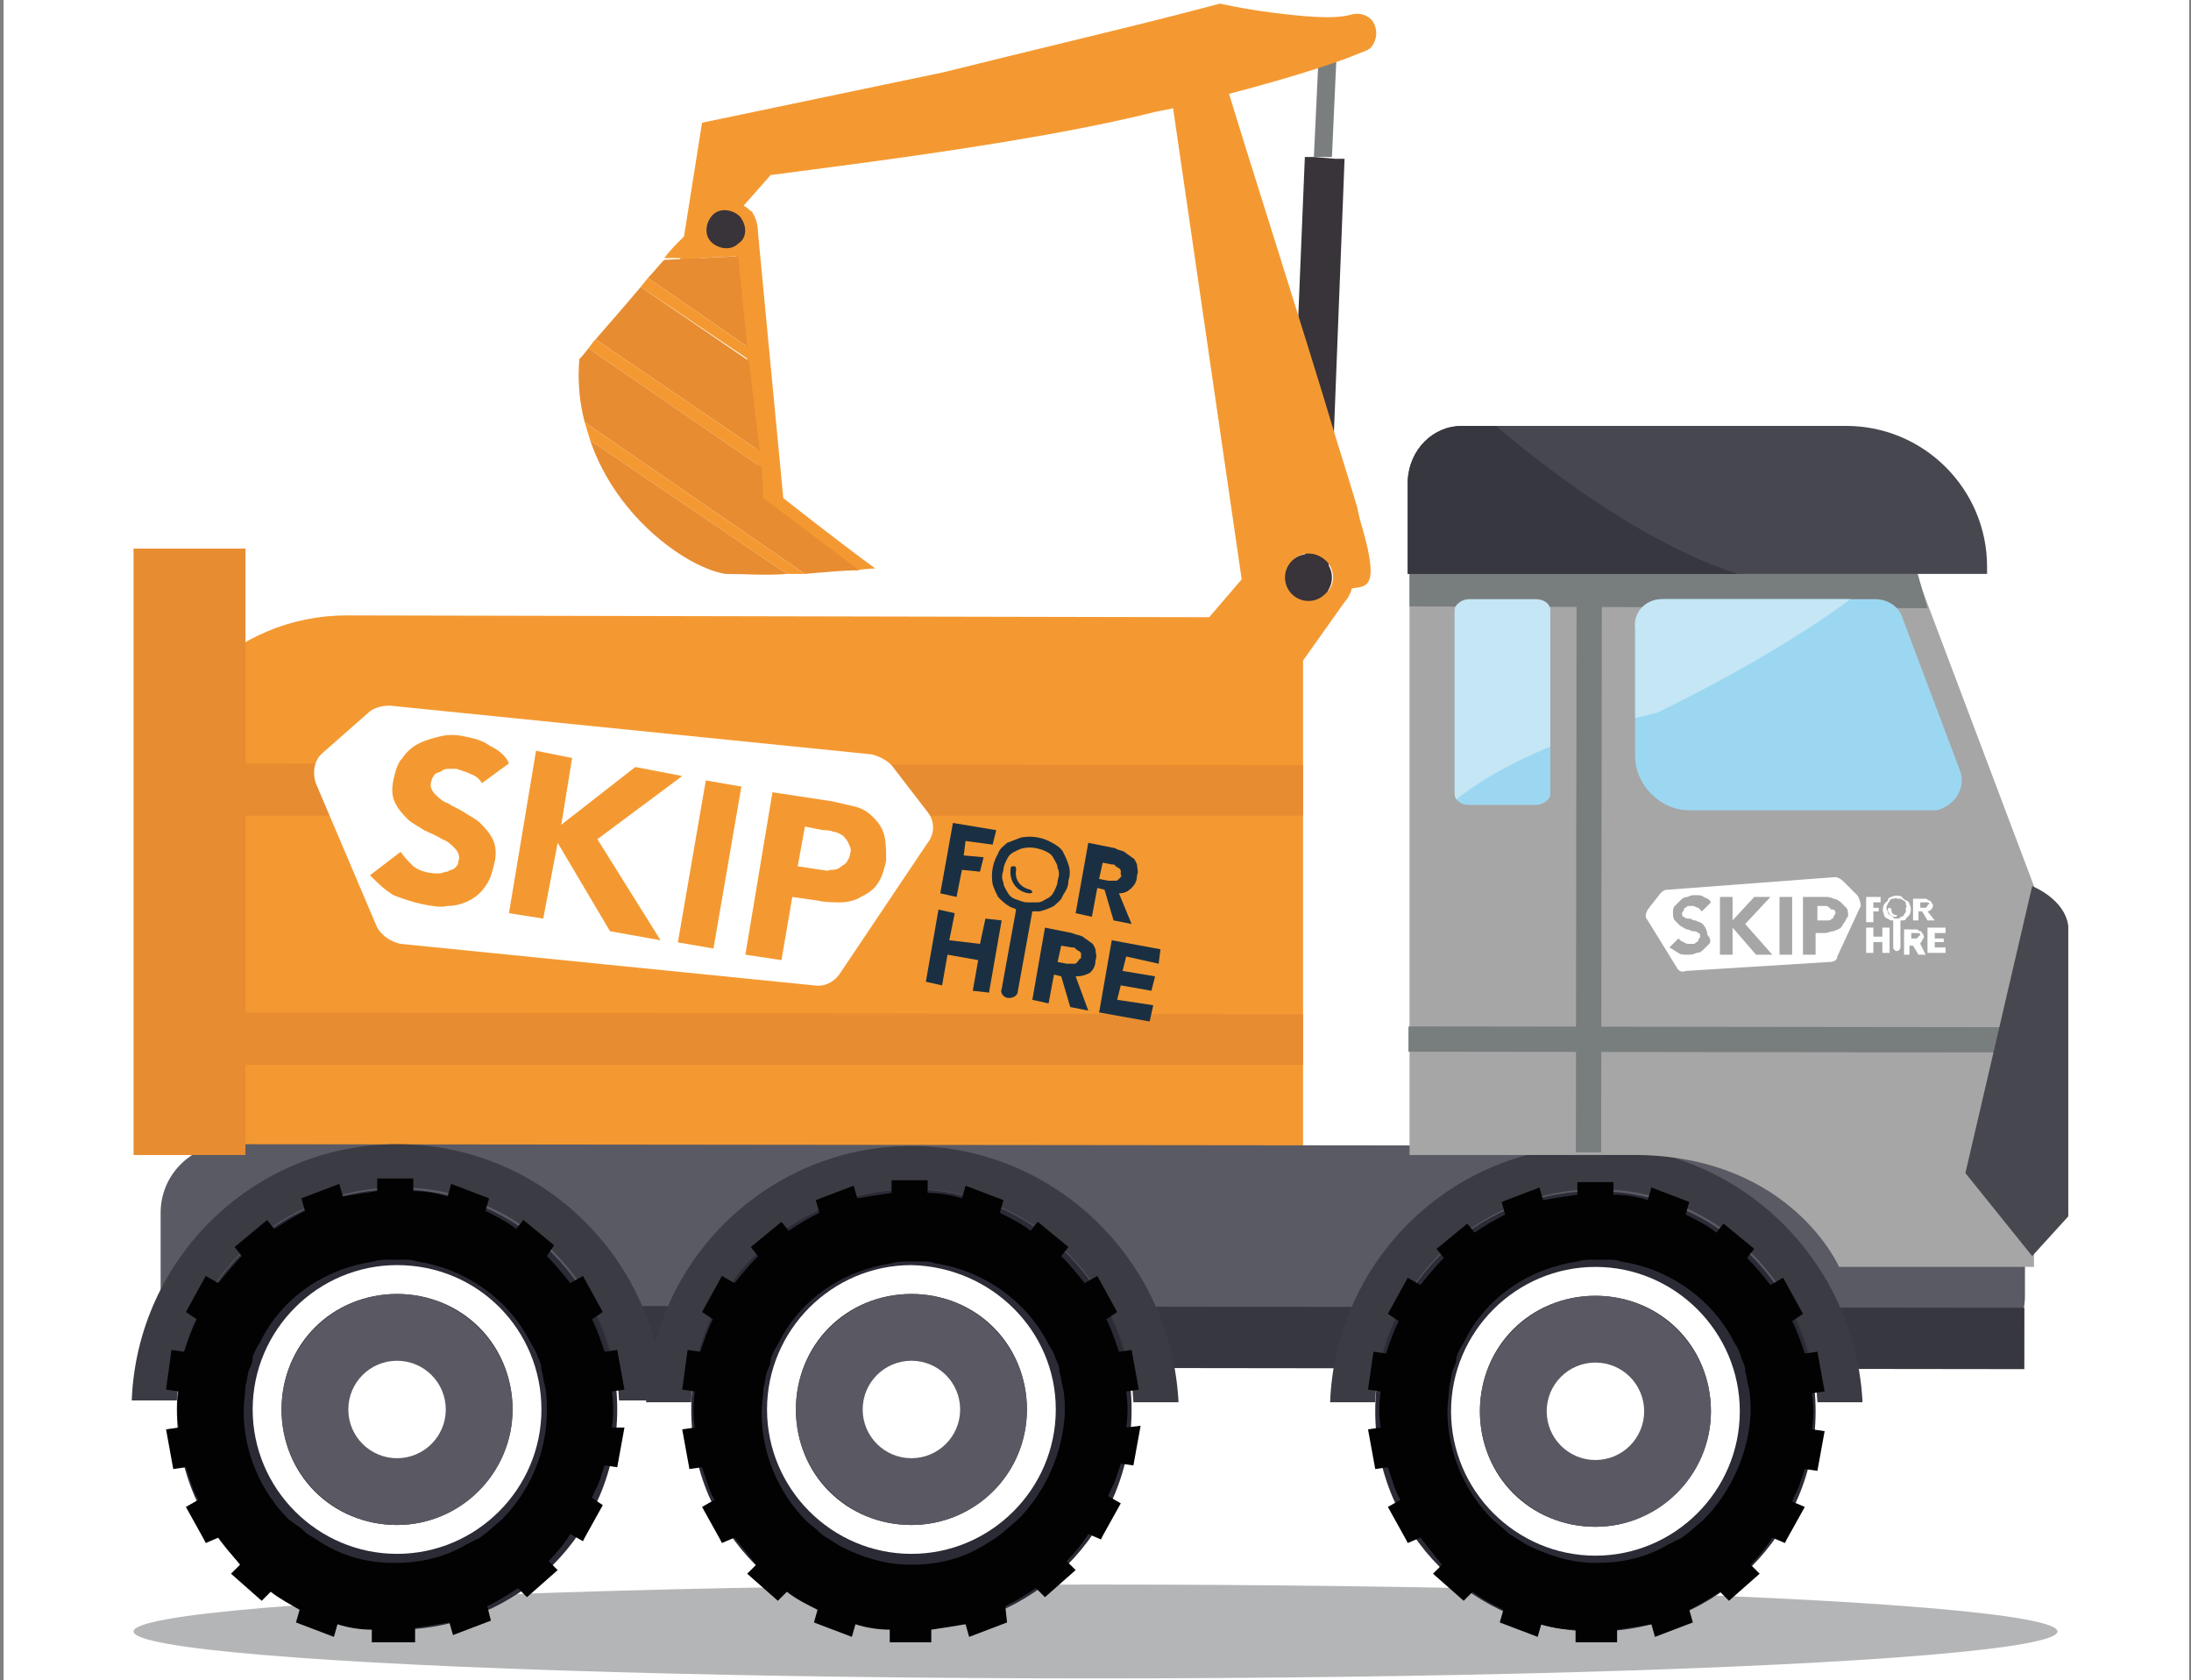 <?xml version="1.0" encoding="utf-8"?>
<!-- Generator: Adobe Illustrator 24.0.3, SVG Export Plug-In . SVG Version: 6.00 Build 0)  -->
<svg version="1.1" xmlns="http://www.w3.org/2000/svg" xmlns:xlink="http://www.w3.org/1999/xlink" x="0px" y="0px"
	 viewBox="0 0 121.4 93.1" style="enable-background:new 0 0 121.4 93.1;" xml:space="preserve">
<rect x="0" y="0" width="121.4" height="93.1" fill="#808080" stroke="none"/>
<style type="text/css">
	.st0{fill:#FFFFFF;}
	.st1{display:none;}
	.st2{display:inline;}
	.st3{fill:#B4B5B6;}
	.st4{fill:#989A9A;}
	.st5{fill:#595963;}
	.st6{fill:#F08F3B;}
	.st7{fill:#37373F;}
	.st8{fill:#3B3B44;}
	.st9{fill:#020203;}
	.st10{fill:#2A3647;}
	.st11{fill:#47484F;}
	.st12{fill:#9BD7F1;}
	.st13{clip-path:url(#SVGID_2_);fill:#C4E6F3;}
	.st14{fill:#DB7339;}
	.st15{fill:#FDFEFF;}
	.st16{fill:#EA5737;}
	.st17{fill:#F59E2E;}
	.st18{clip-path:url(#SVGID_4_);}
	.st19{fill:#E68B30;}
	.st20{fill:#F49930;}
	.st21{fill:#1A3042;}
	.st22{fill:#DADADA;}
	.st23{fill:#F4991D;}
	.st24{clip-path:url(#SVGID_6_);fill:#E68A21;}
	.st25{fill:#E68922;}
	.st26{fill:#243143;}
	.st27{fill:#E58931;}
	.st28{fill:#C1702E;}
	.st29{fill:#5A5A63;}
	.st30{fill:#2B2B36;}
	.st31{fill:#9F2024;}
	.st32{fill:#5E1216;}
	.st33{clip-path:url(#SVGID_8_);fill:#C4E6F3;}
	.st34{clip-path:url(#SVGID_10_);fill:#C4E6F3;}
	.st35{clip-path:url(#SVGID_12_);fill:#5E1216;}
	.st36{fill:#7A7E7F;}
	.st37{fill:#39333A;}
	.st38{fill:#F49931;}
	.st39{fill:#5A5A64;}
	.st40{fill:#37383F;}
	.st41{fill:#5A5963;}
	.st42{fill:#A6A6A6;}
	.st43{fill:#787D7E;}
	.st44{fill:#9CD7F1;}
	.st45{clip-path:url(#SVGID_14_);}
	.st46{fill:#C5E6F4;}
	.st47{clip-path:url(#SVGID_16_);}
	.st48{clip-path:url(#SVGID_18_);}
	.st49{fill:#E78C31;}
	.st50{fill:#FEFFFF;}
</style>
<g id="bckgrd">
	<rect x="0.2" class="st0" width="121.1" height="93.1"/>
</g>
<g id="man_x26_van" class="st1">
	<g id="Layer_3_1_" class="st2">
		<ellipse class="st3" cx="61.5" cy="90.4" rx="52" ry="2.6"/>
		<g>
			<rect x="13.6" y="28.7" class="st4" width="53.2" height="29.8"/>
			<polygon class="st5" points="68.1,80 18.7,80 12.8,78.1 12.8,70.9 68.1,70.9 			"/>
			<path class="st6" d="M70,81.8h37.3c1.6,0,2.9-1.3,2.9-2.9V62.5c0-1.1-0.3-2.2-1-3c-0.2-0.3-0.4-0.5-0.7-0.8
				c-0.3-0.2-0.6-0.5-0.9-0.7l-4.8-2.6l-8.2-14c-1.5-2.4-4.3-3.9-7.1-3.9H68v42.9"/>
			<path class="st7" d="M12.8,78.1v0.3c0,1.9,1.5,3.4,3.4,3.4h91.2c1.6,0,2.9-1.3,2.9-2.9v-0.7H12.8z"/>
			<g>
				<path class="st8" d="M101,81.8H79.4c0.3-5.7,5-10.1,10.8-10.1C96,71.6,100.7,76.1,101,81.8z"/>
				<path class="st8" d="M43.4,81.8H21.8c0.3-5.7,5-10.1,10.8-10.1S43,76.1,43.4,81.8z"/>
			</g>
			<g>
				<ellipse class="st9" cx="90.2" cy="82.4" rx="8.7" ry="8.7"/>
				<ellipse class="st0" cx="90.2" cy="82.4" rx="5.2" ry="5.2"/>
				<ellipse class="st10" cx="90.2" cy="82.4" rx="3.3" ry="3.3"/>
			</g>
			<g>
				<circle class="st9" cx="32.6" cy="82.4" r="8.7"/>
				<ellipse class="st0" cx="32.6" cy="82.4" rx="5.2" ry="5.2"/>
				<ellipse class="st10" cx="32.6" cy="82.4" rx="3.3" ry="3.3"/>
			</g>
			<path class="st11" d="M110.3,62.5v7.9h-2.1c-2.1,0-3.7-1.7-3.7-3.7v-6.2c0-0.5,0.4-0.9,0.9-0.9h3.9
				C110,60.4,110.3,61.4,110.3,62.5z"/>
			<g>
				<path class="st12" d="M73.9,55.9h23.6c0.9,0,1.4-1,1-1.7l-7.6-11.9c-0.2-0.3-0.5-0.5-1-0.5h-16c-0.6,0-1.1,0.5-1.1,1.1v11.9
					C72.8,55.4,73.2,55.9,73.9,55.9z"/>
				<g>
					<g>
						<defs>
							<path id="SVGID_1_" d="M73.9,55.9h23.6c0.9,0,1.4-1,1-1.7l-7.6-11.9c-0.2-0.3-0.5-0.5-1-0.5h-16c-0.6,0-1.1,0.5-1.1,1.1v11.9
								C72.8,55.4,73.2,55.9,73.9,55.9z"/>
						</defs>
						<clipPath id="SVGID_2_">
							<use xlink:href="#SVGID_1_"  style="overflow:visible;"/>
						</clipPath>
						<path class="st13" d="M91.3,37.4c0,0-8.1,11.4-33.2,16l2-15.7L91.3,37.4z"/>
					</g>
				</g>
			</g>
			<path class="st14" d="M74.1,60.1h6.3c0.1,0,0.3,0.1,0.3,0.3v1.3c0,0.1-0.1,0.3-0.3,0.3h-6.3c-0.1,0-0.3-0.1-0.3-0.3v-1.3
				C73.9,60.3,74,60.1,74.1,60.1z"/>
			<path class="st5" d="M68.2,27.8v-0.1H12.7v2h0.1v30.1h0v11.8h53.5v6.6h2L68.2,27.8L68.2,27.8z M14.8,44.1h16v11.9h-16V44.1z
				 M32.8,44.1h15.7v11.9H32.8V44.1z M32.8,42.1V29.7h15.7v12.4C48.5,42.1,32.8,42.1,32.8,42.1z M50.5,29.7h15.7v12.4H50.5V29.7z
				 M30.8,29.7v12.4h-16V29.7H30.8z M50.5,56.1V44.1h15.7v11.9H50.5z"/>
			<g>
				<g>
					<path class="st0" d="M89.5,65.7c-0.1,0-0.1,0-0.2-0.1c-0.1,0-0.1,0-0.2,0h-0.4v0.8h0.5c0.1,0,0.1,0,0.2,0c0.1,0,0.1,0,0.2-0.1
						c0,0,0.1-0.1,0.1-0.1c0,0,0-0.1,0-0.2c0-0.1,0-0.1-0.1-0.2C89.6,65.7,89.5,65.7,89.5,65.7z"/>
					<path class="st0" d="M91,64.9L90.2,64c-0.1-0.1-0.3-0.2-0.4-0.1l-9.6,0.7c-0.1,0-0.3,0.1-0.4,0.2l-0.7,0.9
						c-0.1,0.2-0.2,0.4,0,0.6l1.7,2.6c0.1,0.2,0.3,0.3,0.5,0.2l8.2-0.6c0.2,0,0.4-0.1,0.4-0.3l1.3-2.8C91.2,65.3,91.2,65,91,64.9z
						 M82.6,67.7c-0.1,0.1-0.2,0.2-0.3,0.3c-0.1,0.1-0.2,0.2-0.4,0.2c-0.1,0-0.3,0.1-0.5,0.1c-0.2,0-0.4,0-0.6-0.1
						c-0.2-0.1-0.3-0.2-0.5-0.3l0.5-0.5c0.1,0.1,0.2,0.2,0.3,0.2c0.1,0.1,0.2,0.1,0.3,0.1c0.1,0,0.1,0,0.2,0c0.1,0,0.1,0,0.2-0.1
						c0,0,0.1-0.1,0.1-0.1c0,0,0-0.1,0-0.1c0-0.1,0-0.2-0.1-0.2S81.7,67,81.6,67c-0.1,0-0.2-0.1-0.4-0.1c-0.1,0-0.2-0.1-0.4-0.2
						c-0.1-0.1-0.2-0.2-0.3-0.3s-0.1-0.2-0.1-0.4c0-0.2,0-0.3,0.1-0.4c0.1-0.1,0.2-0.2,0.3-0.3c0.1-0.1,0.2-0.2,0.4-0.2
						c0.1,0,0.3-0.1,0.5-0.1c0.2,0,0.4,0,0.5,0.1c0.2,0.1,0.3,0.1,0.5,0.3l-0.5,0.5c-0.1-0.1-0.1-0.1-0.2-0.2
						c-0.1,0-0.2-0.1-0.3-0.1s-0.1,0-0.2,0c-0.1,0-0.1,0-0.2,0.1c0,0-0.1,0.1-0.1,0.1c0,0,0,0.1,0,0.2c0,0.1,0,0.2,0.1,0.2
						s0.2,0.1,0.3,0.1c0.1,0,0.2,0.1,0.4,0.1c0.1,0,0.2,0.1,0.4,0.2c0.1,0.1,0.2,0.2,0.3,0.3c0.1,0.1,0.1,0.3,0.1,0.4
						C82.7,67.4,82.7,67.6,82.6,67.7z M85.2,68.3l-1.3-1.5v1.5h-0.7V65h0.7v1.4l1.3-1.4h0.9l-1.4,1.5l1.6,1.7H85.2z M87.3,68.3h-0.7
						V65h0.7V68.3z M90.3,66.4c-0.1,0.1-0.1,0.2-0.2,0.3c-0.1,0.1-0.2,0.1-0.4,0.2c-0.1,0-0.3,0-0.5,0h-0.5v1.3H88V65h1.2
						c0.2,0,0.3,0,0.5,0c0.1,0,0.3,0.1,0.4,0.2c0.1,0.1,0.2,0.2,0.3,0.3c0.1,0.1,0.1,0.3,0.1,0.5C90.4,66.2,90.4,66.3,90.3,66.4z"/>
				</g>
				<g>
					<polygon class="st15" points="91.9,65.9 92.3,65.9 92.3,65.6 91.9,65.6 91.9,65.3 92.4,65.3 92.4,65 91.6,65 91.6,66.4 
						91.9,66.4 					"/>
					<path class="st15" d="M93.8,66.3c0.1-0.1,0.1-0.1,0.2-0.2c0-0.1,0.1-0.2,0.1-0.3c0-0.1,0-0.2-0.1-0.3c0-0.1-0.1-0.2-0.2-0.2
						c-0.1-0.1-0.1-0.1-0.2-0.1c-0.1,0-0.2-0.1-0.3-0.1S93.1,65,93,65c-0.1,0-0.2,0.1-0.2,0.1c-0.1,0.1-0.1,0.1-0.2,0.2
						c0,0.1-0.1,0.2-0.1,0.3s0,0.2,0.1,0.3c0,0.1,0.1,0.2,0.2,0.2c0.1,0.1,0.1,0.1,0.2,0.1c0,0,0.1,0,0.1,0V68
						c0,0.1,0.1,0.2,0.2,0.2c0.1,0,0.2-0.1,0.2-0.2v-1.6c0.1,0,0.1,0,0.1,0C93.7,66.4,93.8,66.3,93.8,66.3 M93.3,66.3
						c-0.1,0-0.2,0-0.2,0c-0.1,0-0.1-0.1-0.2-0.1S92.8,66,92.8,66c0-0.1,0-0.1,0-0.2c0-0.1,0-0.2,0-0.2c0-0.1,0.1-0.1,0.1-0.2
						c0,0,0.1-0.1,0.2-0.1c0.1,0,0.1,0,0.2,0c0.1,0,0.2,0,0.2,0c0.1,0,0.1,0.1,0.2,0.1c0,0,0.1,0.1,0.1,0.2c0,0.1,0,0.1,0,0.2
						c0,0.1,0,0.2,0,0.2s-0.1,0.1-0.1,0.2c0,0-0.1,0.1-0.2,0.1C93.4,66.3,93.4,66.3,93.3,66.3"/>
					<path class="st15" d="M95,65.8c0.1,0,0.2-0.1,0.2-0.1c0.1-0.1,0.1-0.2,0.1-0.3c0-0.1,0-0.1,0-0.2c0-0.1-0.1-0.1-0.1-0.1
						c0,0-0.1-0.1-0.2-0.1s-0.1,0-0.2,0h-0.5v1.4h0.3v-0.6h0.2l0.3,0.6h0.4L95,65.8z M95,65.5C95,65.6,95,65.6,95,65.5
						c-0.1,0-0.1,0-0.2,0.1c0,0-0.1,0-0.1,0h-0.2v-0.3h0.2c0,0,0.1,0,0.1,0c0,0,0.1,0,0.1,0c0,0,0,0,0.1,0C95,65.4,95,65.4,95,65.5
						C95,65.5,95,65.5,95,65.5"/>
					<polygon class="st15" points="92.5,67.3 91.9,67.3 91.9,66.8 91.6,66.8 91.6,68.2 91.9,68.2 91.9,67.6 92.5,67.6 92.5,68.2 
						92.8,68.2 92.8,66.8 92.5,66.8 					"/>
					<path class="st15" d="M94.8,67.4c0.1-0.1,0.1-0.2,0.1-0.3c0-0.1,0-0.2,0-0.2c0-0.1-0.1-0.1-0.1-0.1c0,0-0.1-0.1-0.2-0.1
						c-0.1,0-0.1,0-0.2,0h-0.5v1.4h0.3v-0.6h0.2l0.3,0.6h0.4l-0.4-0.6C94.6,67.6,94.7,67.5,94.8,67.4 M94.5,67.3
						C94.5,67.3,94.5,67.3,94.5,67.3c-0.1,0-0.1,0-0.2,0.1c0,0-0.1,0-0.1,0H94V67h0.2c0,0,0.1,0,0.1,0s0.1,0,0.1,0c0,0,0,0,0.1,0
						c0,0,0,0,0,0.1C94.5,67.2,94.5,67.3,94.5,67.3"/>
					<polygon class="st15" points="95.4,67.6 96,67.6 96,67.3 95.4,67.3 95.4,67 96,67 96,66.8 95.1,66.8 95.1,68.2 96.1,68.2 
						96.1,67.9 95.4,67.9 					"/>
					<path class="st15" d="M93.3,66c-0.2,0-0.3-0.1-0.3-0.3c0,0,0,0,0,0c0,0,0,0,0,0c0,0.2,0.2,0.4,0.4,0.4
						C93.4,66.1,93.4,66.1,93.3,66C93.3,66,93.3,66,93.3,66"/>
				</g>
			</g>
			<path class="st16" d="M17.1,64.2v1c0,1.2-0.5,2.2-1.2,3c-0.8,0.8-1.8,1.2-3,1.2c-0.2,0-0.4,0-0.6,0v-2.8l0.4-6.7c0,0,0.1,0,0.2,0
				C15.2,59.9,17.1,61.8,17.1,64.2z"/>
		</g>
	</g>
</g>
<g id="skip-bag" class="st1">
	<g id="Layer_6" class="st2">
		<g>
			<path class="st3" d="M104,91.3c0,1.1-7.8,2.1-42.8,2.1S15,92.5,15,91.3c0-1.1,11.2-2.1,46.2-2.1S104,90.2,104,91.3z"/>
			<path class="st3" d="M61.3,93.5c-16.3,0-28.5-0.2-36.2-0.6c-9-0.4-10-1.1-10-1.5c0-0.4,1-1.1,10.1-1.5c7.7-0.4,19.9-0.6,36.2-0.6
				c37.8,0,42.9,1.1,42.9,2.1C104.1,92.4,99,93.5,61.3,93.5z M61.3,89.4c-16.3,0-28.5,0.2-36.2,0.6c-8.6,0.4-9.9,1.1-9.9,1.4
				s1.3,0.9,9.9,1.4c7.7,0.4,19.9,0.6,36.2,0.6s27.6-0.2,34.5-0.6c5.5-0.3,8.2-0.8,8.2-1.4s-2.8-1.1-8.2-1.4
				C88.9,89.6,77.6,89.4,61.3,89.4z"/>
		</g>
		<g>
			<path class="st17" d="M95.5,90.5H24.1c-4.8,0-8.6-4.4-8.6-9.7l3-43.6h83.6l3,42.5C105.1,85.6,100.8,90.5,95.5,90.5z"/>
		</g>
		<g>
			<g>
				<defs>
					<path id="SVGID_3_" d="M95.5,90.5H24.1c-4.8,0-8.6-4.4-8.6-9.7l3-43.6h83.6l3,42.5C105.1,85.6,100.8,90.5,95.5,90.5z"/>
				</defs>
				<clipPath id="SVGID_4_">
					<use xlink:href="#SVGID_3_"  style="overflow:visible;"/>
				</clipPath>
				<g class="st18">
					<path class="st19" d="M20.9,30.6c0,0-7,52.3,43.6,49.3c50.6-3.1,58.1,20.9,58.1,20.9H4.9V32L20.9,30.6z"/>
				</g>
			</g>
		</g>
		<g>
			<g>
				<path class="st11" d="M40.9,51.4H38V24.7c0-1.8-1.3-3.4-2.8-3.4c-1.5,0-2.8,1.5-2.8,3.4v26.7h-2.8V24.7c0-3.4,2.5-6.2,5.7-6.2
					s5.7,2.8,5.7,6.2V51.4z"/>
			</g>
		</g>
		<g>
			<g>
				<path class="st11" d="M91.4,51.4h-2.8V24.7c0-1.8-1.3-3.4-2.8-3.4c-1.5,0-2.8,1.5-2.8,3.4v26.7h-2.8V24.7c0-3.4,2.5-6.2,5.7-6.2
					s5.7,2.8,5.7,6.2V51.4z"/>
			</g>
		</g>
		<g>
			<g>
				<path class="st0" d="M67.9,76.2l-31-3.1c-0.8-0.1-1.4-0.5-1.7-1.3l-4.6-10.9c-0.3-0.8-0.1-1.7,0.5-2.3l3.3-3
					c0.4-0.4,1-0.6,1.6-0.5l36.2,3.6c0.6,0.1,1.1,0.3,1.5,0.8l2.7,3.6c0.5,0.7,0.5,1.7,0.1,2.4l-6.7,9.8
					C69.4,76,68.7,76.3,67.9,76.2"/>
			</g>
			<g>
				<g>
					<path class="st20" d="M42.9,60.9c-0.2-0.3-0.4-0.6-0.8-0.8c-0.3-0.2-0.7-0.3-1-0.4c-0.2,0-0.4,0-0.6,0c-0.2,0-0.4,0-0.6,0.1
						c-0.2,0.1-0.4,0.2-0.5,0.3c-0.1,0.1-0.2,0.3-0.3,0.5c-0.1,0.4,0,0.7,0.3,0.9s0.5,0.5,1,0.7s0.8,0.4,1.3,0.7
						c0.4,0.2,0.9,0.5,1.3,0.8c0.4,0.3,0.7,0.7,0.9,1.2c0.2,0.5,0.2,1.1,0.1,1.8c-0.1,0.7-0.3,1.2-0.7,1.7c-0.3,0.4-0.8,0.8-1.2,1.1
						c-0.5,0.3-1,0.4-1.6,0.5c-0.6,0.1-1.2,0-1.9-0.1c-0.8-0.1-1.5-0.4-2.2-0.8c-0.7-0.3-1.2-0.9-1.7-1.5l2.3-1.8
						c0.2,0.4,0.5,0.8,0.9,1c0.4,0.3,0.8,0.4,1.2,0.5c0.2,0,0.4,0,0.7,0s0.4-0.1,0.7-0.1s0.4-0.2,0.5-0.3c0.1-0.1,0.2-0.3,0.3-0.5
						c0.1-0.4,0-0.7-0.3-1c-0.2-0.3-0.6-0.5-1-0.7c-0.4-0.2-0.8-0.4-1.3-0.7c-0.5-0.2-0.9-0.5-1.3-0.9c-0.4-0.3-0.7-0.7-0.9-1.2
						c-0.2-0.4-0.3-1-0.1-1.7c0.1-0.7,0.3-1.2,0.7-1.6s0.8-0.8,1.2-1.1c0.5-0.3,1-0.4,1.6-0.5c0.6-0.1,1.2-0.1,1.8,0
						c0.7,0.1,1.3,0.3,2,0.7c0.6,0.3,1.1,0.7,1.6,1.3L42.9,60.9z"/>
				</g>
				<g>
					<polygon class="st20" points="47,58.5 49.7,59 48.8,64.1 54.4,59.8 58,60.4 51.6,65.2 56.4,72.7 52.6,72 48.6,65.4 47.6,71.2 
						44.9,70.7 					"/>
				</g>
				<g>
					
						<rect x="53.8" y="65.7" transform="matrix(0.169 -0.986 0.986 0.169 -16.209 114.854)" class="st20" width="12.4" height="2.7"/>
				</g>
				<g>
					<path class="st20" d="M64.9,61.6l4.5,0.8c0.6,0.1,1.2,0.3,1.7,0.5c0.5,0.2,1,0.5,1.4,0.9c0.4,0.3,0.7,0.8,0.8,1.3
						c0.2,0.5,0.2,1.1,0.1,1.9c-0.1,0.7-0.3,1.3-0.7,1.7s-0.7,0.8-1.1,1c-0.4,0.2-1,0.3-1.5,0.4c-0.6,0-1.2,0-1.8-0.1l-2-0.3
						l-0.8,4.8l-2.7-0.4L64.9,61.6z M66.6,67.2l1.8,0.3c0.2,0,0.5,0.1,0.7,0c0.2,0,0.4,0,0.7-0.1c0.2-0.1,0.4-0.2,0.5-0.4
						c0.1-0.2,0.2-0.4,0.3-0.7c0.1-0.3,0-0.6-0.1-0.8c-0.1-0.2-0.3-0.4-0.5-0.5c-0.2-0.1-0.4-0.2-0.7-0.3c-0.3-0.1-0.5-0.1-0.8-0.2
						l-1.4-0.2L66.6,67.2z"/>
				</g>
			</g>
			<g>
				<g>
					<polygon class="st21" points="79,67.4 80.5,67.7 80.6,66.6 79.2,66.3 79.4,65.2 81.4,65.6 81.6,64.5 78.4,63.9 77.4,69.3 
						78.6,69.5 					"/>
				</g>
				<g>
					<path class="st21" d="M86,70.1c0.3-0.2,0.5-0.4,0.8-0.8c0.2-0.3,0.3-0.7,0.4-1.1c0.1-0.4,0.1-0.8,0-1.2c-0.1-0.4-0.2-0.7-0.4-1
						c-0.2-0.3-0.5-0.5-0.8-0.7c-0.3-0.2-0.7-0.3-1.1-0.4s-0.8-0.1-1.2,0c-0.4,0.1-0.7,0.2-1,0.4c-0.3,0.2-0.5,0.4-0.8,0.8
						c-0.2,0.3-0.3,0.7-0.4,1.1c-0.1,0.4-0.1,0.8,0,1.2c0.1,0.4,0.2,0.7,0.4,1c0.2,0.3,0.5,0.5,0.8,0.7c0.2,0.1,0.3,0.2,0.5,0.2
						l-1,5.9c-0.1,0.3,0.2,0.7,0.5,0.7c0.3,0.1,0.7-0.2,0.7-0.5l1-5.9c0.2,0,0.4,0,0.6-0.1C85.4,70.4,85.7,70.3,86,70.1 M84,69.8
						c-0.3-0.1-0.6-0.2-0.9-0.3c-0.2-0.1-0.4-0.3-0.6-0.5c-0.2-0.2-0.3-0.5-0.3-0.8c0-0.3-0.1-0.6,0-0.9c0.1-0.3,0.1-0.6,0.3-0.8
						c0.1-0.2,0.3-0.4,0.5-0.6c0.2-0.2,0.5-0.3,0.8-0.3c0.3-0.1,0.6-0.1,0.9,0c0.3,0.1,0.6,0.2,0.9,0.3c0.2,0.1,0.4,0.3,0.6,0.5
						c0.2,0.2,0.3,0.5,0.3,0.8c0.1,0.3,0.1,0.6,0,0.9s-0.1,0.6-0.3,0.8s-0.3,0.4-0.5,0.6c-0.2,0.2-0.5,0.3-0.8,0.3
						C84.6,69.9,84.3,69.9,84,69.8"/>
				</g>
				<g>
					<path class="st21" d="M90.9,69.3c0.4,0,0.7-0.1,1-0.3c0.2-0.2,0.4-0.5,0.4-0.9c0.1-0.3,0-0.6,0-0.8c-0.1-0.2-0.2-0.4-0.3-0.6
						c-0.2-0.2-0.4-0.3-0.6-0.4c-0.2-0.1-0.5-0.2-0.8-0.2l-2.1-0.3L87.6,71l1.2,0.2l0.4-2.1l0.6,0.1l0.8,2.3l1.4,0.2L90.9,69.3z
						 M90.9,68.1c-0.1,0.1-0.2,0.1-0.3,0.1c-0.1,0-0.2,0-0.3,0c-0.1,0-0.2,0-0.3,0l-0.7-0.1l0.2-1.2l0.8,0.1c0.1,0,0.2,0,0.3,0.1
						c0.1,0,0.2,0.1,0.3,0.1c0.1,0.1,0.1,0.1,0.2,0.2c0,0.1,0,0.2,0,0.3C91.1,67.9,91,68,90.9,68.1"/>
				</g>
				<g>
					<polygon class="st21" points="80.4,73.1 78.1,72.7 78.5,70.7 77.3,70.5 76.3,75.9 77.5,76.1 77.9,73.8 80.3,74.2 79.8,76.5 
						81,76.7 82,71.3 80.8,71.1 					"/>
				</g>
				<g>
					<path class="st21" d="M88.7,75.1c0.2-0.2,0.4-0.5,0.5-0.9c0.1-0.3,0-0.6,0-0.8S89,73,88.8,72.8c-0.2-0.2-0.4-0.3-0.6-0.4
						c-0.2-0.1-0.5-0.2-0.8-0.2l-2.1-0.3l-0.9,5.4l1.2,0.2l0.4-2.2l0.6,0.1l0.8,2.4l1.4,0.2l-1-2.5C88.2,75.5,88.5,75.4,88.7,75.1
						 M87.8,74.3c-0.1,0.1-0.2,0.1-0.3,0.1c-0.1,0-0.2,0-0.3,0c-0.1,0-0.2,0-0.3,0l-0.7-0.1l0.2-1.2l0.8,0.1c0.1,0,0.2,0,0.3,0.1
						c0.1,0,0.2,0.1,0.3,0.1c0.1,0.1,0.1,0.1,0.2,0.2c0,0.1,0.1,0.2,0,0.3C87.9,74.1,87.9,74.2,87.8,74.3"/>
				</g>
				<g>
					<polygon class="st21" points="91,76.1 93.3,76.5 93.5,75.4 91.2,75 91.3,74 93.8,74.4 94,73.3 90.3,72.7 89.4,78.1 93.2,78.8 
						93.4,77.7 90.8,77.2 					"/>
				</g>
				<g>
					<path class="st21" d="M84.2,68.9c-0.7-0.1-1.2-0.8-1-1.5c0-0.1-0.1-0.2-0.2-0.2c-0.1,0-0.2,0.1-0.2,0.2
						c-0.2,0.9,0.4,1.8,1.4,1.9c0.1,0,0.2-0.1,0.2-0.2C84.3,69,84.3,68.9,84.2,68.9"/>
				</g>
			</g>
		</g>
	</g>
</g>
<g id="SKIP" class="st1">
	<g class="st2">
		<ellipse class="st22" cx="59.6" cy="88.9" rx="42.8" ry="4"/>
		<g>
			<path class="st23" d="M97.6,89.1c0,0,12.9-27.5,14.6-30.1c1.9-2.9,0.8-4.8,0.8-4.8s-0.4-1.3-1.2-4c-0.8-2.8-3.3-2.6-3.3-2.6H84.9
				H33.3H12c0,0-2.5-0.1-3.3,2.6c-0.8,2.8-1.2,4-1.2,4S6.4,56.1,8.3,59c1.7,2.6,14.6,30.1,14.6,30.1H97.6z"/>
			<g>
				<defs>
					<path id="SVGID_5_" d="M97.6,89.1c0,0,12.9-27.5,14.6-30.1c1.9-2.9,0.8-4.8,0.8-4.8s-0.4-1.3-1.2-4c-0.8-2.8-3.3-2.6-3.3-2.6
						H84.9H33.3H12c0,0-2.5-0.1-3.3,2.6c-0.8,2.8-1.2,4-1.2,4S6.4,56.1,8.3,59c1.7,2.6,14.6,30.1,14.6,30.1H97.6z"/>
				</defs>
				<clipPath id="SVGID_6_">
					<use xlink:href="#SVGID_5_"  style="overflow:visible;"/>
				</clipPath>
				<rect x="4.4" y="54.4" class="st24" width="117" height="3.4"/>
			</g>
		</g>
		<g>
			<path class="st25" d="M97.6,89.1c0,0,12.9-27.5,14.6-30.1c0.8-1.2,1-2.2,1.1-2.9C95.5,67.6,81.3,84.3,60,87.6
				c-12.6,1.8-25,1.6-37.3,1c0.1,0.3,0.2,0.4,0.2,0.4H97.6z"/>
		</g>
		<g>
			<path class="st0" d="M62.9,80.4l-36.9-4c-0.9-0.1-1.7-0.7-2-1.6l-5.4-14c-0.4-1-0.2-2.2,0.6-3l3.9-3.8c0.5-0.5,1.2-0.7,1.9-0.7
				l43.1,4.7c0.7,0.1,1.3,0.5,1.7,1.1l3.2,4.6c0.6,0.9,0.7,2.1,0.1,3.1l-7.9,12.6C64.7,80,63.8,80.5,62.9,80.4"/>
			<g>
				<path class="st23" d="M33.2,60.7c-0.2-0.4-0.5-0.7-0.9-1c-0.4-0.3-0.8-0.4-1.2-0.5c-0.2,0-0.5-0.1-0.7,0c-0.3,0-0.5,0.1-0.7,0.1
					c-0.2,0.1-0.4,0.2-0.6,0.4c-0.2,0.2-0.3,0.4-0.3,0.7c-0.1,0.5,0,0.9,0.3,1.2c0.3,0.3,0.7,0.6,1.1,0.9s1,0.5,1.5,0.8
					c0.5,0.3,1,0.6,1.5,1c0.4,0.4,0.8,0.9,1,1.5c0.2,0.6,0.3,1.4,0.1,2.3c-0.1,0.9-0.4,1.6-0.8,2.2C33,71,32.6,71.5,32,71.8
					c-0.6,0.3-1.2,0.5-1.9,0.6c-0.7,0.1-1.4,0.1-2.2-0.1c-0.9-0.2-1.8-0.5-2.6-0.9c-0.8-0.5-1.4-1.1-2-1.9l2.7-2.3
					c0.3,0.5,0.6,1,1.1,1.3c0.5,0.4,1,0.6,1.5,0.7c0.3,0,0.5,0.1,0.8,0c0.3,0,0.5-0.1,0.8-0.2c0.2-0.1,0.4-0.2,0.6-0.4
					c0.2-0.2,0.3-0.4,0.3-0.7c0.1-0.5,0-0.9-0.3-1.2c-0.3-0.3-0.7-0.6-1.2-0.9c-0.5-0.3-1-0.6-1.6-0.9c-0.6-0.3-1.1-0.7-1.5-1.1
					c-0.5-0.4-0.8-0.9-1.1-1.5c-0.3-0.6-0.3-1.3-0.2-2.2c0.1-0.8,0.4-1.5,0.8-2.1c0.4-0.6,0.9-1,1.5-1.4c0.6-0.3,1.2-0.5,1.9-0.6
					c0.7-0.1,1.4-0.1,2.1,0.1c0.8,0.2,1.6,0.4,2.3,0.8c0.7,0.4,1.4,0.9,1.9,1.6L33.2,60.7z"/>
				<polygon class="st23" points="38,57.7 41.3,58.3 40.2,64.8 46.9,59.3 51.1,60.1 43.5,66.2 49.1,75.9 44.7,75 39.9,66.5 38.8,74 
					35.6,73.4 				"/>
				<polygon class="st23" points="53.2,60.5 56.4,61.1 53.9,76.7 50.7,76.2 				"/>
				<path class="st23" d="M59.3,61.6l5.4,1c0.8,0.1,1.5,0.3,2.1,0.6c0.6,0.3,1.2,0.6,1.6,1.1c0.4,0.5,0.8,1,1,1.7
					c0.2,0.7,0.2,1.5,0.1,2.4c-0.1,0.9-0.4,1.7-0.8,2.2c-0.4,0.6-0.8,1-1.4,1.3c-0.5,0.3-1.1,0.4-1.8,0.5c-0.7,0-1.4,0-2.2-0.2
					L61,71.8l-1,6.1l-3.2-0.6L59.3,61.6z M61.4,68.9l2.1,0.4c0.3,0.1,0.6,0.1,0.8,0.1c0.3,0,0.5-0.1,0.8-0.2
					c0.2-0.1,0.4-0.3,0.6-0.5c0.2-0.2,0.3-0.5,0.3-0.9c0.1-0.4,0-0.7-0.1-1c-0.1-0.3-0.3-0.5-0.6-0.7c-0.2-0.2-0.5-0.3-0.9-0.4
					c-0.3-0.1-0.6-0.2-0.9-0.2L62,65.1L61.4,68.9z"/>
			</g>
			<g>
				<polygon class="st26" points="76.1,69.1 77.8,69.4 78.1,68 76.3,67.7 76.5,66.3 78.9,66.7 79.2,65.4 75.4,64.6 74.3,71.5 
					75.7,71.8 				"/>
				<path class="st26" d="M84.5,72.6c0.4-0.3,0.7-0.6,0.9-1c0.2-0.4,0.4-0.9,0.5-1.4c0.1-0.5,0.1-1.1,0-1.5
					c-0.1-0.5-0.3-0.9-0.5-1.3c-0.3-0.4-0.6-0.7-1-0.9c-0.4-0.2-0.8-0.4-1.3-0.5c-0.5-0.1-1-0.1-1.4,0c-0.4,0.1-0.8,0.3-1.2,0.5
					c-0.4,0.3-0.7,0.6-0.9,1c-0.2,0.4-0.4,0.9-0.5,1.4c-0.1,0.5-0.1,1.1,0,1.5c0.1,0.5,0.3,0.9,0.5,1.3c0.3,0.4,0.6,0.7,1,0.9
					c0.2,0.1,0.4,0.2,0.6,0.3l-1.2,7.6c-0.1,0.4,0.2,0.8,0.6,0.9c0.4,0.1,0.8-0.2,0.8-0.6l1.2-7.6c0.2,0,0.5,0,0.7-0.1
					C83.7,73,84.1,72.8,84.5,72.6 M82,72.2c-0.4-0.1-0.7-0.2-1-0.4c-0.3-0.2-0.5-0.4-0.7-0.7s-0.3-0.6-0.4-1c-0.1-0.4-0.1-0.7,0-1.1
					c0.1-0.4,0.2-0.7,0.4-1.1c0.2-0.3,0.4-0.6,0.7-0.8c0.3-0.2,0.6-0.3,0.9-0.4c0.3-0.1,0.7-0.1,1.1,0c0.4,0.1,0.7,0.2,1,0.4
					c0.3,0.2,0.5,0.4,0.7,0.7c0.2,0.3,0.3,0.6,0.4,1c0.1,0.4,0.1,0.7,0,1.1c-0.1,0.4-0.2,0.8-0.4,1.1s-0.4,0.6-0.7,0.8
					c-0.3,0.2-0.6,0.3-0.9,0.4C82.8,72.3,82.4,72.3,82,72.2"/>
				<path class="st26" d="M90.3,71.5c0.5,0,0.8-0.2,1.1-0.5c0.3-0.3,0.5-0.7,0.5-1.2c0.1-0.4,0.1-0.7,0-1c-0.1-0.3-0.2-0.5-0.4-0.7
					c-0.2-0.2-0.4-0.4-0.7-0.5c-0.3-0.1-0.6-0.2-0.9-0.3l-2.5-0.5l-1.1,6.8l1.4,0.3l0.4-2.7l0.7,0.1l0.9,3l1.7,0.3L90.3,71.5z
					 M90.3,70c-0.1,0.1-0.2,0.1-0.3,0.2c-0.1,0-0.3,0-0.4,0c-0.1,0-0.3,0-0.4-0.1L88.4,70l0.2-1.6l0.9,0.2c0.1,0,0.3,0.1,0.4,0.1
					c0.1,0,0.2,0.1,0.3,0.2c0.1,0.1,0.2,0.2,0.2,0.3c0,0.1,0.1,0.3,0,0.4C90.5,69.8,90.4,69.9,90.3,70"/>
				<polygon class="st26" points="77.8,76.4 75.1,75.9 75.5,73.3 74,73 72.9,80 74.4,80.2 74.8,77.2 77.6,77.8 77.1,80.8 78.5,81 
					79.6,74.1 78.2,73.8 				"/>
				<path class="st26" d="M87.7,79c0.3-0.3,0.5-0.7,0.6-1.2c0.1-0.4,0.1-0.8,0-1.1c-0.1-0.3-0.2-0.5-0.4-0.7
					c-0.2-0.2-0.4-0.4-0.7-0.5c-0.3-0.1-0.6-0.2-0.9-0.3l-2.5-0.5l-1.1,6.9L84,82l0.4-2.8l0.7,0.1l0.9,3l1.7,0.3l-1.2-3.2
					C87,79.5,87.4,79.3,87.7,79 M86.6,78c-0.1,0.1-0.2,0.1-0.3,0.2c-0.1,0-0.3,0-0.4,0c-0.1,0-0.3,0-0.4-0.1l-0.8-0.2l0.3-1.6
					l0.9,0.2c0.1,0,0.3,0.1,0.4,0.1c0.1,0,0.2,0.1,0.3,0.2c0.1,0.1,0.2,0.2,0.2,0.3c0,0.1,0.1,0.3,0,0.4
					C86.7,77.7,86.7,77.9,86.6,78"/>
				<polygon class="st26" points="90.4,80.3 93.2,80.8 93.4,79.4 90.6,78.9 90.8,77.6 93.7,78.1 94,76.7 89.6,75.9 88.5,82.9 
					93,83.7 93.3,82.3 90.1,81.7 				"/>
				<path class="st26" d="M82.2,71c-0.8-0.2-1.4-1-1.2-1.9c0-0.1-0.1-0.3-0.2-0.3c-0.1,0-0.2,0.1-0.3,0.2c-0.2,1.2,0.5,2.3,1.6,2.5
					c0.1,0,0.2-0.1,0.3-0.2C82.5,71.1,82.4,71,82.2,71"/>
			</g>
		</g>
	</g>
</g>
<g id="RORO" class="st1">
	<g id="Layer_4_1_" class="st2">
		<ellipse class="st3" cx="60.6" cy="90.2" rx="52" ry="2.6"/>
		<g>
			<g>
				<rect x="11.3" y="19.4" class="st27" width="61.5" height="44.3"/>
				<rect x="14.7" y="58.1" class="st27" width="13.2" height="5.6"/>
				<rect x="11.1" y="57.4" class="st28" width="63.3" height="6.1"/>
				<rect x="25.2" y="19.4" class="st20" width="5.1" height="44.3"/>
				<rect x="11" y="19.4" class="st20" width="5.1" height="44.3"/>
				<rect x="40" y="19.4" class="st20" width="5.1" height="44.3"/>
				<rect x="54.7" y="19.4" class="st20" width="5.1" height="44.3"/>
				<rect x="69.4" y="19.5" class="st20" width="5.1" height="44.3"/>
				<rect x="9.2" y="19.4" class="st20" width="67.6" height="4.7"/>
				<rect x="26.1" y="23.4" class="st20" width="32.3" height="25.3"/>
				<g>
					<path class="st0" d="M45.7,40.4l-16.3-1.3c-0.4,0-0.8-0.3-0.9-0.7L26,32.8c-0.2-0.4-0.1-0.9,0.2-1.2l1.7-1.6
						c0.2-0.2,0.5-0.3,0.8-0.3l19.1,1.5c0.3,0,0.6,0.2,0.8,0.4l1.4,1.9c0.3,0.4,0.3,0.9,0,1.3l-3.4,5.2
						C46.5,40.3,46.1,40.4,45.7,40.4"/>
					<g>
						<path class="st20" d="M32.4,32.6c-0.1-0.2-0.2-0.3-0.4-0.4c-0.2-0.1-0.4-0.2-0.5-0.2c-0.1,0-0.2,0-0.3,0c-0.1,0-0.2,0-0.3,0.1
							c-0.1,0-0.2,0.1-0.3,0.2c-0.1,0.1-0.1,0.2-0.1,0.3c0,0.2,0,0.3,0.1,0.5c0.1,0.1,0.3,0.2,0.5,0.3c0.2,0.1,0.4,0.2,0.7,0.3
							c0.2,0.1,0.5,0.2,0.7,0.4c0.2,0.2,0.3,0.4,0.5,0.6C33,35,33,35.3,33,35.7c-0.1,0.3-0.2,0.7-0.3,0.9c-0.2,0.2-0.4,0.4-0.7,0.6
							c-0.2,0.1-0.5,0.2-0.9,0.3c-0.3,0-0.7,0-1,0c-0.4-0.1-0.8-0.2-1.1-0.4c-0.3-0.2-0.7-0.4-0.9-0.8l1.2-1
							c0.1,0.2,0.3,0.4,0.5,0.5c0.2,0.1,0.4,0.2,0.7,0.3c0.1,0,0.2,0,0.3,0c0.1,0,0.2,0,0.3-0.1c0.1,0,0.2-0.1,0.3-0.2
							c0.1-0.1,0.1-0.2,0.1-0.3c0-0.2,0-0.3-0.1-0.5c-0.1-0.1-0.3-0.3-0.5-0.4c-0.2-0.1-0.4-0.2-0.7-0.3s-0.5-0.3-0.7-0.4
							c-0.2-0.2-0.4-0.4-0.5-0.6c-0.1-0.2-0.1-0.5-0.1-0.9c0.1-0.3,0.2-0.7,0.3-0.9s0.4-0.4,0.7-0.6c0.2-0.1,0.5-0.2,0.9-0.3
							c0.3,0,0.6,0,0.9,0c0.4,0.1,0.7,0.2,1,0.3c0.3,0.2,0.6,0.4,0.8,0.7L32.4,32.6z"/>
						<polygon class="st20" points="34.6,31.4 36,31.6 35.6,34.2 38.5,31.9 40.3,32.2 37,34.8 39.6,38.7 37.6,38.4 35.5,34.9 35,38 
							33.6,37.8 						"/>
						
							<rect x="38.2" y="35" transform="matrix(0.15 -0.989 0.989 0.15 -4.617042e-02 71.331)" class="st20" width="6.5" height="1.4"/>
						<path class="st20" d="M44,32.8l2.4,0.4c0.3,0,0.7,0.1,0.9,0.2c0.3,0.1,0.5,0.2,0.7,0.4c0.2,0.2,0.3,0.4,0.4,0.7
							c0.1,0.3,0.1,0.6,0,1c-0.1,0.4-0.2,0.7-0.3,0.9c-0.2,0.2-0.3,0.4-0.6,0.5c-0.2,0.1-0.5,0.2-0.8,0.2c-0.3,0-0.6,0-1,0l-1-0.2
							l-0.4,2.5L43,39.3L44,32.8z M45,35.7l1,0.1c0.1,0,0.2,0,0.4,0c0.1,0,0.2,0,0.3-0.1s0.2-0.1,0.3-0.2c0.1-0.1,0.1-0.2,0.1-0.4
							c0-0.2,0-0.3-0.1-0.4c-0.1-0.1-0.1-0.2-0.2-0.3s-0.2-0.1-0.4-0.2c-0.1,0-0.3-0.1-0.4-0.1l-0.7-0.1L45,35.7z"/>
					</g>
					<g>
						<polygon class="st21" points="51.4,35.7 52.2,35.8 52.3,35.2 51.5,35.1 51.6,34.5 52.7,34.7 52.8,34.1 51.1,33.9 50.7,36.7 
							51.3,36.8 						"/>
						<path class="st21" d="M55.2,37c0.2-0.1,0.3-0.2,0.4-0.4c0.1-0.2,0.2-0.4,0.2-0.6c0-0.2,0-0.4,0-0.6c0-0.2-0.1-0.4-0.2-0.5
							c-0.1-0.1-0.3-0.3-0.4-0.4c-0.2-0.1-0.4-0.2-0.6-0.2c-0.2,0-0.4,0-0.6,0c-0.2,0-0.4,0.1-0.5,0.2c-0.2,0.1-0.3,0.2-0.4,0.4
							c-0.1,0.2-0.2,0.4-0.2,0.6c0,0.2,0,0.4,0,0.6c0,0.2,0.1,0.4,0.2,0.5s0.3,0.3,0.4,0.4c0.1,0,0.2,0.1,0.3,0.1l-0.5,3.1
							c0,0.2,0.1,0.3,0.3,0.4c0.2,0,0.3-0.1,0.4-0.3l0.5-3.1c0.1,0,0.2,0,0.3,0C54.8,37.2,55,37.2,55.2,37 M54.1,36.9
							c-0.2,0-0.3-0.1-0.4-0.2c-0.1-0.1-0.2-0.2-0.3-0.3c-0.1-0.1-0.1-0.2-0.2-0.4c0-0.1,0-0.3,0-0.5c0-0.2,0.1-0.3,0.1-0.4
							c0.1-0.1,0.2-0.2,0.3-0.3s0.2-0.1,0.4-0.2c0.1,0,0.3,0,0.5,0c0.2,0,0.3,0.1,0.4,0.2c0.1,0.1,0.2,0.2,0.3,0.3
							c0.1,0.1,0.1,0.2,0.2,0.4c0,0.1,0,0.3,0,0.4c0,0.2-0.1,0.3-0.1,0.4c-0.1,0.1-0.2,0.2-0.3,0.3s-0.2,0.1-0.4,0.2
							C54.4,36.9,54.3,36.9,54.1,36.9"/>
						<path class="st21" d="M57.7,36.5c0.2,0,0.4-0.1,0.5-0.2c0.1-0.1,0.2-0.3,0.2-0.5c0-0.2,0-0.3,0-0.4c0-0.1-0.1-0.2-0.2-0.3
							c-0.1-0.1-0.2-0.1-0.3-0.2c-0.1,0-0.3-0.1-0.4-0.1l-1.1-0.2L56,37.5l0.6,0.1l0.2-1.1l0.3,0l0.4,1.2l0.8,0.1L57.7,36.5z
							 M57.7,35.9c0,0-0.1,0.1-0.1,0.1c-0.1,0-0.1,0-0.2,0c-0.1,0-0.1,0-0.2,0l-0.4-0.1l0.1-0.7l0.4,0.1c0.1,0,0.1,0,0.2,0
							c0.1,0,0.1,0,0.1,0.1c0,0,0.1,0.1,0.1,0.1c0,0,0,0.1,0,0.2C57.8,35.8,57.7,35.9,57.7,35.9"/>
						<polygon class="st21" points="52.3,38.7 51,38.5 51.2,37.4 50.6,37.3 50.1,40.2 50.8,40.3 51,39 52.2,39.2 52,40.4 52.6,40.5 
							53.1,37.7 52.4,37.6 						"/>
						<path class="st21" d="M56.6,39.7c0.1-0.1,0.2-0.3,0.2-0.5c0-0.2,0-0.3,0-0.4c0-0.1-0.1-0.2-0.2-0.3c-0.1-0.1-0.2-0.1-0.3-0.2
							c-0.1,0-0.3-0.1-0.4-0.1l-1.1-0.2l-0.4,2.8l0.6,0.1l0.2-1.1l0.3,0l0.4,1.2l0.8,0.1l-0.5-1.3C56.3,39.8,56.5,39.8,56.6,39.7
							 M56.1,39.2c0,0-0.1,0.1-0.1,0.1c-0.1,0-0.1,0-0.2,0c-0.1,0-0.1,0-0.2,0l-0.4-0.1l0.1-0.7l0.4,0.1c0.1,0,0.1,0,0.2,0
							c0.1,0,0.1,0,0.1,0.1c0,0,0.1,0.1,0.1,0.1c0,0,0,0.1,0,0.2C56.2,39.1,56.2,39.2,56.1,39.2"/>
						<polygon class="st21" points="57.8,40.1 59.1,40.3 59.2,39.8 57.9,39.6 58,39 59.3,39.2 59.4,38.7 57.4,38.4 57,41.2 59,41.5 
							59.1,40.9 57.7,40.7 						"/>
						<path class="st21" d="M54.2,36.4c-0.4-0.1-0.6-0.4-0.5-0.8c0-0.1,0-0.1-0.1-0.1c-0.1,0-0.1,0-0.1,0.1c-0.1,0.5,0.2,0.9,0.7,1
							c0.1,0,0.1,0,0.1-0.1C54.3,36.5,54.2,36.4,54.2,36.4"/>
					</g>
				</g>
				<path class="st29" d="M109.8,63.6l-99-0.1c-0.9,0-1.6,0.7-1.6,1.6v8.8c0,0.9,0.7,1.6,1.6,1.6l99,0.1c0.9,0,1.6-0.7,1.6-1.6v-8.8
					C111.4,64.3,110.6,63.6,109.8,63.6z"/>
				<rect id="XMLID_21_" x="9.4" y="72.4" class="st7" width="102" height="3.3"/>
				<ellipse id="XMLID_20_" class="st30" cx="87.9" cy="78.1" rx="12.1" ry="12.1"/>
				<path id="XMLID_19_" class="st0" d="M87.9,70.2c-4.4,0-7.9,3.5-7.9,7.9s3.5,7.9,7.9,7.9s7.9-3.5,7.9-7.9
					C95.8,73.8,92.2,70.2,87.9,70.2z M87.9,84.5c-3.5,0-6.3-2.8-6.3-6.3c0-3.5,2.8-6.3,6.3-6.3c3.5,0,6.3,2.8,6.3,6.3
					C94.2,81.6,91.4,84.5,87.9,84.5z"/>
				<circle id="XMLID_18_" class="st5" cx="87.9" cy="78.1" r="6.3"/>
				<ellipse id="XMLID_17_" class="st0" cx="87.9" cy="78.1" rx="2.6" ry="2.6"/>
				<ellipse id="XMLID_16_" class="st30" cx="50.3" cy="78.1" rx="12.1" ry="12.1"/>
				<path id="XMLID_15_" class="st0" d="M50.3,70.2c-4.4,0-7.9,3.5-7.9,7.9S46,86,50.3,86s7.9-3.5,7.9-7.9
					C58.2,73.7,54.7,70.2,50.3,70.2z M50.3,84.4c-3.5,0-6.3-2.8-6.3-6.3c0-3.5,2.8-6.3,6.3-6.3c3.5,0,6.3,2.8,6.3,6.3
					C56.7,81.6,53.8,84.4,50.3,84.4z"/>
				<circle id="XMLID_14_" class="st5" cx="50.3" cy="78.1" r="6.3"/>
				<ellipse id="XMLID_13_" class="st0" cx="50.3" cy="78.1" rx="2.6" ry="2.6"/>
				<ellipse id="XMLID_12_" class="st30" cx="22.2" cy="78.1" rx="12.1" ry="12.1"/>
				<path id="XMLID_11_" class="st0" d="M22.2,70.2c-4.4,0-7.9,3.5-7.9,7.9s3.5,7.9,7.9,7.9s7.9-3.5,7.9-7.9S26.6,70.2,22.2,70.2z
					 M22.2,84.4c-3.5,0-6.3-2.8-6.3-6.3c0-3.5,2.8-6.3,6.3-6.3s6.3,2.8,6.3,6.3C28.5,81.6,25.7,84.4,22.2,84.4z"/>
				<circle id="XMLID_10_" class="st5" cx="22.2" cy="78.1" r="6.3"/>
				<ellipse id="XMLID_9_" class="st0" cx="22.2" cy="78.1" rx="2.6" ry="2.6"/>
				<path id="XMLID_8_" class="st8" d="M87.9,63.6c-7.9,0-14.3,6.2-14.5,14h2.4C76.1,71.2,81.3,66,87.8,66c6.5,0,11.8,5.2,12.1,11.6
					h2.4C102.1,69.9,95.7,63.6,87.9,63.6z"/>
				<path id="XMLID_7_" class="st8" d="M50.3,63.6c-7.9,0-14.3,6.2-14.5,14h2.4C38.5,71.2,43.8,66,50.3,66s11.8,5.2,12.1,11.6h2.4
					C64.6,69.9,58.2,63.6,50.3,63.6z"/>
				<path id="XMLID_6_" class="st8" d="M22.2,63.5c-7.9,0-14.3,6.2-14.5,14h2.4c0.2-6.4,5.6-11.6,12.1-11.6S34,71.1,34.3,77.6h2.4
					C36.5,69.8,30.1,63.5,22.2,63.5z"/>
				<path id="XMLID_5_" class="st31" d="M105.4,32l-27.7,0l0,32.1l12.7,0c8.3,0.1,10.9,6.1,10.9,6.1h10.7V49.4L105.4,32z"/>
				<g>
					<g id="XMLID_4_">
						<rect x="77.6" y="57" class="st32" width="34.1" height="1.4"/>
					</g>
					<g id="XMLID_3_">
						<rect x="86.8" y="31.4" class="st32" width="1.4" height="32.6"/>
					</g>
				</g>
				<path id="XMLID_2_" class="st11" d="M111.8,49.4c0,0,1.8,0.7,2,2.2v15.9l-2,2.2l-3.6-4.6L111.8,49.4z"/>
				<path id="XMLID_1_" class="st12" d="M85.3,34.3c0-0.3-0.3-0.6-0.8-0.6H81c-0.4,0-0.8,0.2-0.8,0.6v10.1c0,0.3,0.3,0.6,0.8,0.6
					h3.6c0.4,0,0.8-0.2,0.8-0.6V34.3z"/>
				<polygon class="st32" points="106,34.1 77.6,34.1 77.6,31.6 105.5,31.6 				"/>
				<path class="st12" d="M91.5,33.6h11.7c0.7,0,1.2,0.4,1.5,1l3.1,8.4c0.4,1-0.4,2.1-1.5,2.1H92.9c-1.6,0-3-1.3-3-3v-7
					C89.9,34.3,90.6,33.6,91.5,33.6z"/>
				<g>
					<g>
						<defs>
							<path id="SVGID_7_" d="M85.3,34.3c0-0.3-0.3-0.6-0.8-0.6H81c-0.4,0-0.8,0.2-0.8,0.6v10.1c0,0.3,0.3,0.6,0.8,0.6h3.6
								c0.4,0,0.8-0.2,0.8-0.6V34.3z"/>
						</defs>
						<clipPath id="SVGID_8_">
							<use xlink:href="#SVGID_7_"  style="overflow:visible;"/>
						</clipPath>
						<path class="st33" d="M111.6,30.9c0,0-4-2-8.3,1.6c-4.3,3.7-12,7.4-12,7.4s-10.5,2.2-13.5,7.5l2.8-21.2l31.2,0.4L111.6,30.9z"
							/>
					</g>
				</g>
				<g>
					<g>
						<defs>
							<path id="SVGID_9_" d="M111.6,30.9c0,0-4-2-8.3,1.6c-4.3,3.7-12,7.4-12,7.4s-10.5,2.2-13.5,7.5l2.8-21.2l31.2,0.4L111.6,30.9
								z"/>
						</defs>
						<clipPath id="SVGID_10_">
							<use xlink:href="#SVGID_9_"  style="overflow:visible;"/>
						</clipPath>
						<path class="st34" d="M91.5,33.6h11.7c0.7,0,1.2,0.4,1.5,1l3.1,8.4c0.4,1-0.4,2.1-1.5,2.1H92.9c-1.6,0-3-1.3-3-3v-7
							C89.9,34.3,90.6,33.6,91.5,33.6z"/>
					</g>
				</g>
				<path class="st31" d="M109.3,32l-31.7,0v-6c0-1.2,1-2.1,2.1-2.1l27.4,0c1.2,0,2.1,1,2.1,2.1L109.3,32z"/>
				<g>
					<g>
						<defs>
							<path id="SVGID_11_" d="M109.3,32l-31.7,0v-6c0-1.2,1-2.1,2.1-2.1l27.4,0c1.2,0,2.1,1,2.1,2.1L109.3,32z"/>
						</defs>
						<clipPath id="SVGID_12_">
							<use xlink:href="#SVGID_11_"  style="overflow:visible;"/>
						</clipPath>
						<path class="st35" d="M80.9,22.5c0,0,10.6,10,18.6,10.1H76.4v-10L80.9,22.5z"/>
					</g>
				</g>
				<g>
					<path class="st9" d="M99.7,79.1c0.1-0.7,0.1-1.3,0-1.9l0.7-0.1l-0.4-2.2L99.3,75c-0.2-0.6-0.4-1.2-0.7-1.8l0.6-0.4l-1.1-1.9
						l-0.6,0.4c-0.4-0.5-0.8-1-1.2-1.5l0.4-0.5L95,67.8l-0.4,0.5c-0.5-0.3-1.1-0.7-1.6-1l0.2-0.7l-2.1-0.8l-0.2,0.7
						c-0.6-0.2-1.3-0.3-1.9-0.3v-0.7h-2v0.7c-0.6,0.1-1.3,0.2-1.9,0.3l-0.2-0.7l-2.1,0.8l0.2,0.7c-0.6,0.3-1.1,0.6-1.6,0.9l-0.4-0.5
						l-1.7,1.4l0.4,0.5c-0.4,0.4-0.9,1-1.2,1.5l-0.6-0.4l-1.1,1.9l0.6,0.4c-0.3,0.6-0.5,1.2-0.7,1.8l-0.7-0.1L75.4,77l0.7,0.1
						c-0.1,0.6-0.1,1.3,0,1.9l-0.7,0.1l0.4,2.2l0.7-0.1c0.1,0.3,0.2,0.6,0.3,0.9c0.1,0.3,0.2,0.6,0.3,0.9l-0.6,0.3l1,1.8l0.1,0.2
						l0.6-0.3c0.4,0.5,0.8,1,1.2,1.5L79,87l1.7,1.4l0.5-0.5c0.5,0.4,1.1,0.7,1.6,1l-0.2,0.7l2.1,0.8l0.2-0.7
						c0.6,0.2,1.2,0.3,1.9,0.3v0.7h2.3V90c0.7-0.1,1.3-0.2,1.9-0.3l0.2,0.7l2.1-0.8l-0.2-0.7c0.6-0.3,1.1-0.6,1.6-1l0.4,0.5l1.7-1.4
						l-0.4-0.5c0.4-0.4,0.9-1,1.2-1.5l0.6,0.3l0.1-0.2l1-1.8l-0.6-0.3c0.1-0.3,0.2-0.6,0.3-0.9s0.2-0.6,0.3-0.9l0.7,0.1l0.4-2.2
						L99.7,79.1z M93.8,84.1L93.8,84.1l-0.7,0.6h0c-0.2,0.1-0.4,0.3-0.5,0.4l-0.8,0.4c-1.1,0.6-2.5,1-3.9,1h-0.1
						c-1.4,0-2.6-0.4-3.7-1l-0.8-0.4c-0.2-0.1-0.4-0.3-0.5-0.4h0l-0.6-0.5l0,0c-1.5-1.5-2.5-3.6-2.5-6c0-0.5,0-1,0.1-1.4
						c0-0.3,0.1-0.6,0.2-0.9c0.1-0.2,0.1-0.4,0.2-0.7c0.1-0.3,0.2-0.5,0.4-0.8c1.2-2.4,3.5-4.1,6.2-4.5c0.3,0,0.6-0.1,0.9-0.1
						c0,0,0.4,0,0.7,0c0.2,0,0.5,0,0.7,0.1c2.7,0.4,5,2.1,6.2,4.5c0.1,0.3,0.3,0.5,0.4,0.8c0.1,0.2,0.1,0.4,0.2,0.7
						c0.1,0.3,0.1,0.5,0.2,0.9c0.1,0.4,0.1,0.9,0.1,1.4C96.2,80.5,95.3,82.6,93.8,84.1z"/>
				</g>
				<g>
					<path class="st9" d="M62.1,79.1c0.1-0.7,0.1-1.3,0-1.9l0.7-0.1l-0.4-2.2L61.7,75c-0.2-0.6-0.4-1.2-0.7-1.8l0.6-0.4l-1.1-1.9
						l-0.6,0.4c-0.4-0.5-0.8-1-1.2-1.5l0.4-0.5l-1.7-1.4L57,68.3c-0.5-0.3-1.1-0.7-1.6-1l0.2-0.7l-2.1-0.8l-0.2,0.7
						c-0.6-0.2-1.3-0.3-1.9-0.3v-0.7h-2v0.7c-0.6,0.1-1.3,0.2-1.9,0.3l-0.2-0.7l-2.1,0.8l0.2,0.7c-0.6,0.3-1.1,0.6-1.6,0.9l-0.4-0.5
						l-1.7,1.4l0.4,0.5c-0.4,0.4-0.9,1-1.2,1.5l-0.6-0.4L39,72.8l0.6,0.4c-0.3,0.6-0.5,1.2-0.7,1.8l-0.7-0.1L37.8,77l0.7,0.1
						c-0.1,0.6-0.1,1.3,0,1.9l-0.7,0.1l0.4,2.2l0.7-0.1c0.1,0.3,0.2,0.6,0.3,0.9c0.1,0.3,0.2,0.6,0.3,0.9l-0.6,0.3l1,1.8l0.1,0.2
						l0.6-0.3c0.4,0.5,0.8,1,1.2,1.5L41.4,87l1.7,1.4l0.5-0.5c0.5,0.4,1.1,0.7,1.6,1L45,89.6l2.1,0.8l0.2-0.7
						c0.6,0.2,1.2,0.3,1.9,0.3v0.7h2.3V90c0.7-0.1,1.3-0.2,1.9-0.3l0.2,0.7l2.1-0.8l-0.2-0.7c0.6-0.3,1.1-0.6,1.6-1l0.4,0.5l1.7-1.4
						l-0.4-0.5c0.4-0.4,0.9-1,1.2-1.5l0.6,0.3l0.1-0.2l1-1.8l-0.6-0.3c0.1-0.3,0.2-0.6,0.3-0.9s0.2-0.6,0.3-0.9l0.7,0.1l0.4-2.2
						L62.1,79.1z M56.2,84.1L56.2,84.1l-0.7,0.6h0c-0.2,0.1-0.4,0.3-0.5,0.4l-0.8,0.4c-1.1,0.6-2.5,1-3.9,1h-0.1
						c-1.4,0-2.6-0.4-3.7-1l-0.8-0.4c-0.2-0.1-0.4-0.3-0.5-0.4h0l-0.6-0.5l0,0c-1.5-1.5-2.5-3.6-2.5-6c0-0.5,0-1,0.1-1.4
						c0-0.3,0.1-0.6,0.2-0.9c0.1-0.2,0.1-0.4,0.2-0.7c0.1-0.3,0.2-0.5,0.4-0.8c1.2-2.4,3.5-4.1,6.2-4.5c0.3,0,0.6-0.1,0.9-0.1
						c0,0,0.4,0,0.7,0c0.2,0,0.5,0,0.7,0.1c2.7,0.4,5,2.1,6.2,4.5c0.1,0.3,0.3,0.5,0.4,0.8c0.1,0.2,0.1,0.4,0.2,0.7
						c0.1,0.3,0.1,0.5,0.2,0.9c0.1,0.4,0.1,0.9,0.1,1.4C58.7,80.5,57.7,82.6,56.2,84.1z"/>
				</g>
				<g>
					<path class="st9" d="M34,79c0.1-0.7,0.1-1.3,0-1.9l0.7-0.1l-0.4-2.2l-0.7,0.1c-0.2-0.6-0.4-1.2-0.7-1.8l0.6-0.4l-1.1-1.9
						l-0.6,0.4c-0.4-0.5-0.8-1-1.2-1.5l0.4-0.5l-1.7-1.4l-0.4,0.5c-0.5-0.3-1.1-0.7-1.6-1l0.2-0.7l-2.1-0.8L25,66.6
						c-0.6-0.2-1.3-0.3-1.9-0.3v-0.7h-2v0.7c-0.6,0.1-1.3,0.2-1.9,0.3L19,65.9l-2.1,0.8l0.2,0.7c-0.6,0.3-1.1,0.6-1.6,0.9l-0.4-0.5
						l-1.7,1.4l0.4,0.5c-0.4,0.4-0.9,1-1.2,1.5l-0.6-0.4l-1.1,1.9l0.6,0.4c-0.3,0.6-0.5,1.2-0.7,1.8l-0.7-0.1L9.7,77l0.7,0.1
						c-0.1,0.6-0.1,1.3,0,1.9l-0.7,0.1l0.4,2.2l0.7-0.1c0.1,0.3,0.2,0.6,0.3,0.9c0.1,0.3,0.2,0.6,0.3,0.9l-0.6,0.3l1,1.8l0.1,0.2
						l0.6-0.3c0.4,0.5,0.8,1,1.2,1.5L13.3,87l1.7,1.4l0.5-0.5c0.5,0.4,1.1,0.7,1.6,1l-0.2,0.7l2.1,0.8l0.2-0.7
						c0.6,0.2,1.2,0.3,1.9,0.3v0.7h2.3V90c0.7-0.1,1.3-0.2,1.9-0.3l0.2,0.7l2.1-0.8l-0.2-0.7c0.6-0.3,1.1-0.6,1.6-1l0.4,0.5l1.7-1.4
						l-0.4-0.5c0.4-0.4,0.9-1,1.2-1.5l0.6,0.3l0.1-0.2l1-1.8L33,83c0.1-0.3,0.2-0.6,0.3-0.9s0.2-0.6,0.3-0.9l0.7,0.1l0.4-2.2L34,79z
						 M28,84.1L28,84.1l-0.7,0.6h0c-0.2,0.1-0.4,0.3-0.5,0.4L26,85.5c-1.1,0.6-2.5,1-3.9,1H22c-1.4,0-2.6-0.4-3.7-1L17.5,85
						c-0.2-0.1-0.4-0.3-0.5-0.4h0l-0.6-0.5l0,0c-1.5-1.5-2.5-3.6-2.5-6c0-0.5,0-1,0.1-1.4c0-0.3,0.1-0.6,0.2-0.9
						c0.1-0.2,0.1-0.4,0.2-0.7c0.1-0.3,0.2-0.5,0.4-0.8c1.3-2.4,3.6-4.1,6.3-4.5c0.3,0,0.6-0.1,0.9-0.1c0,0,0.4,0,0.7,0
						c0.2,0,0.5,0,0.7,0.1c2.7,0.4,5,2.1,6.2,4.5c0.1,0.3,0.3,0.5,0.4,0.8c0.1,0.2,0.1,0.4,0.2,0.7c0.1,0.3,0.1,0.5,0.2,0.9
						c0.1,0.4,0.1,0.9,0.1,1.4C30.5,80.5,29.5,82.5,28,84.1z"/>
				</g>
				<g>
					<g>
						<path class="st0" d="M101.5,51.1c-0.1,0-0.1,0-0.2-0.1c-0.1,0-0.1,0-0.2,0h-0.4v0.8h0.5c0.1,0,0.1,0,0.2,0
							c0.1,0,0.1,0,0.2-0.1c0,0,0.1-0.1,0.1-0.1c0,0,0-0.1,0-0.2c0-0.1,0-0.1-0.1-0.2C101.6,51.2,101.5,51.1,101.5,51.1z"/>
						<path class="st0" d="M103,50.4l-0.8-0.8c-0.1-0.1-0.3-0.2-0.4-0.1L92.3,50c-0.1,0-0.3,0.1-0.4,0.2l-0.7,0.9
							c-0.1,0.2-0.2,0.4,0,0.6l1.6,2.6c0.1,0.2,0.3,0.3,0.5,0.2l8.1-0.5c0.2,0,0.4-0.1,0.4-0.3l1.3-2.8
							C103.2,50.8,103.2,50.5,103,50.4z M94.7,53.2c-0.1,0.1-0.2,0.2-0.3,0.3c-0.1,0.1-0.2,0.1-0.4,0.2c-0.1,0-0.3,0.1-0.5,0.1
							c-0.2,0-0.4,0-0.6-0.1c-0.2-0.1-0.3-0.2-0.5-0.3l0.5-0.5c0.1,0.1,0.2,0.2,0.3,0.2c0.1,0.1,0.2,0.1,0.3,0.1c0.1,0,0.1,0,0.2,0
							c0.1,0,0.1,0,0.2-0.1c0,0,0.1-0.1,0.1-0.1c0,0,0-0.1,0-0.1c0-0.1,0-0.2-0.1-0.2c-0.1-0.1-0.2-0.1-0.3-0.1s-0.2-0.1-0.4-0.1
							c-0.1,0-0.2-0.1-0.4-0.2c-0.1-0.1-0.2-0.2-0.3-0.3s-0.1-0.2-0.1-0.4c0-0.2,0-0.3,0.1-0.4c0.1-0.1,0.2-0.2,0.3-0.3
							c0.1-0.1,0.2-0.1,0.4-0.2c0.1,0,0.3-0.1,0.4-0.1c0.2,0,0.3,0,0.5,0.1c0.2,0.1,0.3,0.1,0.4,0.3l-0.5,0.5
							c-0.1-0.1-0.1-0.1-0.2-0.2c-0.1,0-0.2-0.1-0.3-0.1c-0.1,0-0.1,0-0.2,0c-0.1,0-0.1,0-0.2,0.1c0,0-0.1,0.1-0.1,0.1
							c0,0,0,0.1,0,0.2c0,0.1,0,0.2,0.1,0.2c0.1,0.1,0.2,0.1,0.3,0.1c0.1,0,0.2,0.1,0.3,0.1c0.1,0,0.2,0.1,0.3,0.2
							c0.1,0.1,0.2,0.2,0.3,0.3c0.1,0.1,0.1,0.3,0.1,0.4C94.8,52.9,94.8,53,94.7,53.2z M97.3,53.7L96,52.1v1.5h-0.7v-3.2H96v1.3
							l1.3-1.3h0.9L96.8,52l1.5,1.7H97.3z M99.4,53.7h-0.7v-3.2h0.7V53.7z M102.3,51.9c-0.1,0.1-0.1,0.2-0.2,0.3
							c-0.1,0.1-0.2,0.1-0.4,0.2c-0.1,0-0.3,0-0.5,0h-0.5v1.3H100v-3.2h1.2c0.2,0,0.3,0,0.5,0c0.1,0,0.3,0.1,0.4,0.2
							c0.1,0.1,0.2,0.2,0.3,0.3c0.1,0.1,0.1,0.3,0.1,0.5C102.4,51.6,102.4,51.8,102.3,51.9z"/>
					</g>
					<g>
						<polygon class="st15" points="103.9,51.3 104.3,51.3 104.3,51 103.9,51 103.9,50.8 104.4,50.8 104.4,50.5 103.6,50.5 
							103.6,51.9 103.9,51.9 						"/>
						<path class="st15" d="M105.8,51.7c0.1-0.1,0.1-0.1,0.2-0.2c0-0.1,0.1-0.2,0.1-0.3c0-0.1,0-0.2-0.1-0.3c0-0.1-0.1-0.2-0.2-0.2
							c-0.1-0.1-0.1-0.1-0.2-0.1c-0.1,0-0.2-0.1-0.3-0.1c-0.1,0-0.2,0-0.3,0.1c-0.1,0-0.2,0.1-0.2,0.1c-0.1,0.1-0.1,0.1-0.2,0.2
							s-0.1,0.2-0.1,0.3c0,0.1,0,0.2,0.1,0.3c0,0.1,0.1,0.2,0.2,0.2c0.1,0.1,0.1,0.1,0.2,0.1c0,0,0.1,0,0.1,0v1.6
							c0,0.1,0.1,0.2,0.2,0.2c0.1,0,0.2-0.1,0.2-0.2v-1.6c0,0,0.1,0,0.1,0C105.6,51.8,105.7,51.8,105.8,51.7 M105.3,51.8
							c-0.1,0-0.2,0-0.2,0c-0.1,0-0.1-0.1-0.2-0.1c0,0-0.1-0.1-0.1-0.2c0-0.1,0-0.1,0-0.2c0-0.1,0-0.2,0-0.2c0-0.1,0.1-0.1,0.1-0.2
							c0,0,0.1-0.1,0.2-0.1c0.1,0,0.1,0,0.2,0c0.1,0,0.2,0,0.2,0c0.1,0,0.1,0.1,0.2,0.1c0,0,0.1,0.1,0.1,0.2c0,0.1,0,0.1,0,0.2
							c0,0.1,0,0.2,0,0.2c0,0.1-0.1,0.1-0.1,0.2c0,0-0.1,0.1-0.2,0.1C105.4,51.7,105.3,51.8,105.3,51.8"/>
						<path class="st15" d="M107,51.3c0.1,0,0.2-0.1,0.2-0.1c0.1-0.1,0.1-0.1,0.1-0.2c0-0.1,0-0.1,0-0.2c0-0.1-0.1-0.1-0.1-0.1
							c0,0-0.1-0.1-0.2-0.1c-0.1,0-0.1,0-0.2,0h-0.5v1.4h0.3v-0.5h0.1l0.3,0.5h0.4L107,51.3z M107,51C107,51,106.9,51,107,51
							c-0.1,0-0.1,0-0.1,0.1c0,0-0.1,0-0.1,0h-0.2v-0.3h0.2c0,0,0.1,0,0.1,0c0,0,0.1,0,0.1,0c0,0,0,0,0.1,0c0,0,0,0,0,0.1
							C107,50.9,107,51,107,51"/>
						<polygon class="st15" points="104.5,52.7 103.9,52.7 103.9,52.2 103.6,52.2 103.6,53.6 103.9,53.6 103.9,53 104.5,53 
							104.5,53.6 104.8,53.6 104.8,52.2 104.5,52.2 						"/>
						<path class="st15" d="M106.7,52.9c0.1-0.1,0.1-0.2,0.1-0.2c0-0.1,0-0.1,0-0.2c0-0.1-0.1-0.1-0.1-0.1c0,0-0.1-0.1-0.2-0.1
							c-0.1,0-0.1,0-0.2,0h-0.5v1.4h0.3v-0.6h0.2l0.3,0.6h0.4l-0.4-0.6C106.6,53,106.7,53,106.7,52.9 M106.4,52.7
							C106.4,52.8,106.4,52.8,106.4,52.7c-0.1,0-0.1,0-0.2,0.1c0,0-0.1,0-0.1,0H106v-0.3h0.2c0,0,0.1,0,0.1,0s0.1,0,0.1,0
							c0,0,0,0,0.1,0C106.4,52.6,106.5,52.6,106.4,52.7C106.5,52.7,106.5,52.7,106.4,52.7"/>
						<polygon class="st15" points="107.3,53.1 107.9,53.1 107.9,52.8 107.3,52.8 107.3,52.5 108,52.5 108,52.2 107,52.2 107,53.6 
							108,53.6 108,53.3 107.3,53.3 						"/>
						<path class="st15" d="M105.3,51.5c-0.2,0-0.3-0.1-0.3-0.3c0,0,0,0,0,0c0,0,0,0,0,0c0,0.2,0.2,0.4,0.4,0.4
							C105.3,51.6,105.3,51.6,105.3,51.5C105.3,51.5,105.3,51.5,105.3,51.5"/>
					</g>
				</g>
			</g>
		</g>
	</g>
</g>
<g id="GRAB">
	<g id="Grab_1_">
		<ellipse class="st3" cx="60.7" cy="90.4" rx="53.3" ry="2.6"/>
		<g>
			<polyline class="st36" points="73.1,2.3 72.8,8.7 73.8,8.7 74.1,2.1 			"/>
			<path class="st37" d="M72.8,8.7l-0.5,0l-0.8,19.4c0.8,2.6,1.5,4.8,2,6.4l1-25.7l-0.5,0L72.8,8.7z"/>
			<path class="st38" d="M75.5,29.3c-0.1-0.3-0.2-0.7-0.3-1.2c-0.3-1-0.7-2.3-1.2-3.9c-1.7-5.7-4.5-14.4-5.9-19
				c4.2-1.1,6.4-1.9,7.1-2.2l0,0l0.5-0.2l0,0c0.1,0,0.1-0.1,0.2-0.1c0.4-0.4,0.5-1.1,0.1-1.6c-0.3-0.3-0.7-0.4-1.1-0.3
				c-1,0.3-2.8,0.1-4.4-0.1s-2.9-0.5-2.9-0.5l-2.3,0.6c-3.1,0.8-8.6,2.1-13,3.2L38.9,6.8l-1,6.3c-0.4,0.4-0.8,0.8-1.1,1.2l0.9,0
				l-0.3,1.6l1.4-1.6l2-0.1l0.5,4.9l0.1,0.9l0.5,5l0.1,0.9l0.2,1.7l5.2,4c0.7-0.1,1.1-0.1,1.1-0.1c-1.8-1.3-5.1-3.9-5.1-3.9L42,12.9
				c0-0.4-0.1-0.8-0.3-1.1c0,0,0-0.1-0.1-0.1c-0.1-0.1-0.2-0.2-0.4-0.3l1.5-1.7C46.4,9.2,57.3,7.9,64,6.2L65,6l3.8,26.1l0,0L67,34.2
				l-47.8-0.1c-6.2,0-11.3,5-11.3,11.3l0,0v18.6l64.3,0l0-27.4l2.2-3.1l0,0l0.3-0.4c0.1-0.2,0.2-0.4,0.2-0.5
				c0.1-0.2,0.1-0.4,0.1-0.7c0,0.2,0,0.5-0.1,0.7C75.8,32.5,76.4,32.5,75.5,29.3z M40.9,13.3c-0.2,0.2-0.7,0.2-0.9-0.1
				c-0.1-0.1-0.1-0.1-0.1-0.2l0.7-0.8c0.3,0.1,0.5,0.4,0.5,0.7C41.1,13.1,41,13.2,40.9,13.3z M73.4,32.9c-0.5,0.5-1.3,0.4-1.8-0.1
				c-0.5-0.5-0.4-1.3,0.1-1.8c0.5-0.5,1.3-0.4,1.8,0.1l0,0C74,31.6,74,32.5,73.4,32.9L73.4,32.9z M75.1,32c0-0.1,0-0.2,0-0.2
				C75.1,31.8,75.1,32,75.1,32L75.1,32z"/>
			<path class="st39" d="M12.7,63.4l95.7,0.1c2.1,0,3.8,1.7,3.8,3.8v4.5c0,2.1-1.7,3.8-3.8,3.8l-95.7-0.1c-2.1,0-3.8-1.7-3.8-3.8
				v-4.5C8.9,65.1,10.6,63.4,12.7,63.4z"/>
			
				<rect x="58.9" y="22.5" transform="matrix(1.221723e-03 -1 1 1.221723e-03 -13.507 134.611)" class="st40" width="3.4" height="103.1"/>
			<circle class="st30" cx="88.4" cy="78.2" r="12.2"/>
			<path class="st0" d="M88.4,70.2c-4.4,0-8,3.6-8,8c0,4.4,3.6,8,8,8c4.4,0,8-3.6,8-8C96.4,73.8,92.8,70.2,88.4,70.2L88.4,70.2z
				 M88.4,84.6c-3.6,0-6.4-2.8-6.4-6.4c0-3.6,2.8-6.4,6.4-6.4c3.6,0,6.4,2.8,6.4,6.4l0,0C94.8,81.7,91.9,84.6,88.4,84.6z"/>
			<circle class="st41" cx="88.4" cy="78.2" r="6.4"/>
			<circle class="st0" cx="88.4" cy="78.2" r="2.7"/>
			<circle class="st30" cx="50.5" cy="78.1" r="12.2"/>
			<path class="st0" d="M50.5,70.1c-4.4,0-8,3.6-8,8c0,4.4,3.6,8,8,8s8-3.6,8-8C58.5,73.7,54.9,70.2,50.5,70.1
				C50.5,70.2,50.5,70.1,50.5,70.1z M50.5,84.5c-3.6,0-6.4-2.8-6.4-6.4c0-3.6,2.8-6.4,6.4-6.4s6.4,2.8,6.4,6.4
				C56.9,81.7,54,84.5,50.5,84.5z"/>
			<circle class="st41" cx="50.5" cy="78.1" r="6.4"/>
			<circle class="st0" cx="50.5" cy="78.1" r="2.7"/>
			<ellipse class="st30" cx="22" cy="78.1" rx="12.2" ry="12.2"/>
			<path class="st0" d="M22,70.1c-4.4,0-8,3.6-8,8c0,4.4,3.6,8,8,8c4.4,0,8-3.6,8-8C30,73.7,26.5,70.1,22,70.1
				C22,70.1,22,70.1,22,70.1z M22,84.5c-3.6,0-6.4-2.8-6.4-6.4c0-3.6,2.8-6.4,6.4-6.4s6.4,2.8,6.4,6.4l0,0
				C28.4,81.6,25.5,84.5,22,84.5L22,84.5z"/>
			<ellipse class="st41" cx="22" cy="78.1" rx="6.4" ry="6.4"/>
			<ellipse class="st0" cx="22" cy="78.1" rx="2.7" ry="2.7"/>
			<path class="st8" d="M88.4,63.5c-7.9,0-14.4,6.3-14.7,14.2h2.5c0.2-6.7,5.9-12,12.7-11.8c6.4,0.2,11.5,5.4,11.8,11.8h2.5
				C102.8,69.8,96.3,63.5,88.4,63.5z"/>
			<path class="st8" d="M50.5,63.5c-7.9,0-14.4,6.3-14.7,14.2h2.5c0.2-6.7,5.9-12,12.7-11.8c6.4,0.2,11.5,5.4,11.8,11.8h2.5
				C64.9,69.8,58.4,63.5,50.5,63.5z"/>
			<path class="st8" d="M22,63.4c-7.9,0-14.4,6.3-14.7,14.2h2.5c0.2-6.7,5.9-12,12.7-11.8c6.4,0.2,11.5,5.4,11.8,11.8h2.5
				C36.4,69.7,30,63.4,22,63.4z"/>
			<path class="st42" d="M106.1,31.6l-28,0l0,32.4l12.8,0c8.4,0.2,11,6.2,11,6.2h10.8l0-21.1L106.1,31.6z"/>
			
				<rect x="94.6" y="40.3" transform="matrix(1.221723e-03 -1 1 1.221723e-03 37.624 152.827)" class="st43" width="1.4" height="34.5"/>
			
				<rect x="71.6" y="46.7" transform="matrix(1.221723e-03 -1 1 1.221723e-03 40.529 135.391)" class="st43" width="33" height="1.4"/>
			<path class="st11" d="M112.6,49.1c0,0,1.8,0.7,2,2.2l0,16.1l-2,2.2l-3.7-4.6L112.6,49.1z"/>
			<path class="st44" d="M85.9,33.8c0-0.3-0.3-0.6-0.8-0.6h-3.7c-0.4,0-0.8,0.3-0.8,0.6v10.2c0,0.3,0.3,0.6,0.8,0.6h3.7
				c0.4,0,0.8-0.3,0.8-0.6V33.8z"/>
			<polygon class="st43" points="106.8,33.7 78.1,33.6 78.1,31.5 106.2,31.6 			"/>
			<path class="st44" d="M92.1,33.2h11.8c0.7,0,1.3,0.4,1.5,1l3.2,8.5c0.3,0.8-0.1,1.7-1,2.1c-0.2,0.1-0.3,0.1-0.5,0.1l-13.5,0
				c-1.6,0-3-1.4-3-3l0,0v-7.1C90.5,33.9,91.2,33.2,92.1,33.2z"/>
			<g>
				<g>
					<g>
						<defs>
							<path id="SVGID_13_" d="M85.9,33.8c0-0.3-0.3-0.6-0.8-0.6h-3.7c-0.4,0-0.8,0.3-0.8,0.6v10.2c0,0.3,0.3,0.6,0.8,0.6h3.7
								c0.4,0,0.8-0.3,0.8-0.6V33.8z"/>
						</defs>
						<clipPath id="SVGID_14_">
							<use xlink:href="#SVGID_13_"  style="overflow:visible;"/>
						</clipPath>
						<g class="st45">
							<path class="st46" d="M112.3,30.5c0,0-4.1-2.1-8.4,1.6c-4.3,3.7-12.1,7.4-12.1,7.4s-10.6,2.2-13.6,7.6l2.8-21.4l31.5,0.4
								L112.3,30.5z"/>
						</g>
					</g>
				</g>
			</g>
			<g>
				<g>
					<g>
						<defs>
							<path id="SVGID_15_" d="M112.3,30.5c0,0-4.1-2.1-8.4,1.6c-4.3,3.7-12.1,7.4-12.1,7.4s-10.6,2.2-13.6,7.6l2.8-21.4l31.5,0.4
								L112.3,30.5z"/>
						</defs>
						<clipPath id="SVGID_16_">
							<use xlink:href="#SVGID_15_"  style="overflow:visible;"/>
						</clipPath>
						<g class="st47">
							<path class="st46" d="M92.1,33.2h11.8c0.7,0,1.3,0.4,1.5,1l3.2,8.5c0.3,0.8-0.1,1.7-1,2.1c-0.2,0.1-0.3,0.1-0.5,0.1l-13.5,0
								c-1.6,0-3-1.4-3-3l0,0v-7.1C90.5,33.9,91.2,33.2,92.1,33.2z"/>
						</g>
					</g>
				</g>
			</g>
			<path class="st11" d="M81,23.6l21.3,0c4.3,0,7.8,3.5,7.8,7.8l0,0v0.4l0,0l-32.1,0l0,0v-5.2C78.1,24.9,79.4,23.6,81,23.6L81,23.6z
				"/>
			<g>
				<g>
					<g>
						<defs>
							<path id="SVGID_17_" d="M81,23.6l21.3,0c4.3,0,7.8,3.5,7.8,7.8l0,0v0.4l0,0l-32.1,0l0,0v-5.2C78.1,24.9,79.4,23.6,81,23.6
								L81,23.6z"/>
						</defs>
						<clipPath id="SVGID_18_">
							<use xlink:href="#SVGID_17_"  style="overflow:visible;"/>
						</clipPath>
						<g class="st48">
							<path class="st40" d="M81.3,22.2c0,0,10.7,10.1,18.8,10.3l-23.4,0V22.4L81.3,22.2z"/>
						</g>
					</g>
				</g>
			</g>
			<path class="st9" d="M100.4,79.2c0.1-0.7,0.1-1.3,0-2l0.7-0.1l-0.4-2.2L100,75c-0.2-0.6-0.4-1.2-0.7-1.8l0.6-0.4l-1.1-2l-0.7,0.4
				c-0.4-0.5-0.8-1-1.3-1.5l0.4-0.5l-1.7-1.4l-0.4,0.5c-0.5-0.4-1.1-0.7-1.7-1l0.2-0.7l-2.1-0.8l-0.2,0.7c-0.6-0.2-1.3-0.3-1.9-0.3
				v-0.7h-2v0.7c-0.7,0.1-1.3,0.2-1.9,0.3l-0.2-0.7l-2.1,0.8l0.2,0.7c-0.6,0.3-1.1,0.6-1.7,1l-0.4-0.5l-1.7,1.4l0.4,0.5
				c-0.4,0.4-0.9,1-1.3,1.5l-0.7-0.4l-1.1,2l0.6,0.4c-0.3,0.6-0.5,1.2-0.7,1.8l-0.7-0.1L75.8,77l0.7,0.1c-0.1,0.7-0.1,1.3,0,2
				l-0.7,0.1l0.4,2.2l0.7-0.1c0.1,0.3,0.2,0.6,0.3,0.9c0.1,0.3,0.2,0.6,0.4,0.9l-0.7,0.4l1,1.8l0.1,0.2l0.7-0.3
				c0.4,0.5,0.8,1,1.2,1.5l-0.5,0.5l1.7,1.5l0.5-0.5c0.5,0.4,1.1,0.7,1.7,1l-0.2,0.7l2.1,0.8l0.2-0.7c0.6,0.2,1.3,0.3,1.9,0.3v0.7
				h2.3v-0.7c0.7-0.1,1.3-0.2,1.9-0.3l0.2,0.7l2.1-0.8l-0.2-0.7c0.6-0.3,1.1-0.6,1.7-1l0.5,0.5l1.7-1.5l-0.5-0.5
				c0.4-0.4,0.9-1,1.2-1.5l0.7,0.3l0.1-0.2l1-1.8l-0.7-0.3c0.1-0.3,0.3-0.6,0.4-0.9c0.1-0.3,0.2-0.6,0.3-0.9l0.7,0.1l0.4-2.2
				L100.4,79.2z M94.4,84.2L94.4,84.2l-0.7,0.6l0,0c-0.2,0.2-0.4,0.3-0.5,0.4l-0.8,0.4c-1.2,0.7-2.5,1-3.9,1h-0.1
				c-1.3,0-2.6-0.4-3.8-1l-0.8-0.5c-0.2-0.1-0.4-0.3-0.5-0.4l0,0l-0.6-0.5l0,0c-1.6-1.6-2.5-3.8-2.5-6c0-0.5,0.1-1,0.1-1.4
				c0.1-0.3,0.1-0.6,0.2-0.9c0.1-0.2,0.2-0.4,0.2-0.7c0.1-0.3,0.2-0.5,0.4-0.8c1.2-2.5,3.6-4.1,6.3-4.5c0.3-0.1,0.6-0.1,0.9-0.1
				c0,0,0.4,0,0.8,0c0.2,0,0.5,0,0.7,0.1c2.7,0.4,5.1,2.1,6.3,4.5c0.2,0.3,0.3,0.5,0.4,0.9c0.1,0.2,0.2,0.4,0.2,0.7
				c0.1,0.3,0.1,0.6,0.2,0.9c0.1,0.5,0.1,0.9,0.1,1.4C96.9,80.5,95.9,82.7,94.4,84.2L94.4,84.2z"/>
			<path class="st9" d="M62.4,79.1c0.1-0.7,0.1-1.3,0-2l0.7-0.1l-0.4-2.2L62,74.9c-0.2-0.6-0.4-1.2-0.7-1.8l0.6-0.4l-1.1-2l-0.7,0.4
				c-0.4-0.5-0.8-1-1.3-1.5l0.4-0.5l-1.7-1.4l-0.4,0.5c-0.5-0.4-1.1-0.7-1.7-1l0.2-0.7l-2.1-0.8l-0.2,0.7c-0.6-0.2-1.3-0.3-1.9-0.3
				v-0.7h-2v0.7c-0.7,0.1-1.3,0.2-1.9,0.3l-0.2-0.7l-2.1,0.8l0.2,0.7c-0.6,0.3-1.1,0.6-1.7,1l-0.4-0.5l-1.7,1.4l0.4,0.5
				c-0.4,0.4-0.9,1-1.3,1.5l-0.7-0.4l-1.1,2l0.6,0.4c-0.3,0.6-0.5,1.2-0.7,1.8l-0.7-0.1L37.8,77l0.7,0.1c-0.1,0.7-0.1,1.3,0,2
				l-0.7,0.1l0.4,2.2l0.7-0.1c0.1,0.3,0.2,0.6,0.3,0.9c0.1,0.3,0.2,0.6,0.4,0.9l-0.7,0.4l1,1.8l0.1,0.2l0.7-0.3
				c0.4,0.5,0.8,1,1.2,1.5l-0.5,0.5l1.7,1.5l0.5-0.5c0.5,0.4,1.1,0.7,1.7,1l-0.2,0.7l2.1,0.8l0.2-0.7c0.6,0.2,1.3,0.3,1.9,0.3v0.7
				h2.3v-0.7c0.7-0.1,1.3-0.2,1.9-0.3l0.2,0.7l2.1-0.8L55.7,89c0.6-0.3,1.1-0.6,1.7-1l0.5,0.5l1.7-1.5l-0.5-0.5
				c0.4-0.4,0.9-1,1.2-1.5l0.7,0.3l0.1-0.2l1-1.8l-0.7-0.4c0.1-0.3,0.3-0.6,0.4-0.9s0.2-0.6,0.3-0.9l0.7,0.1l0.4-2.2L62.4,79.1z
				 M56.4,84.2L56.4,84.2l-0.7,0.6l0,0c-0.2,0.2-0.4,0.3-0.5,0.4l-0.8,0.5c-1.2,0.7-2.5,1-3.9,1h-0.1c-1.3,0-2.6-0.4-3.8-1l-0.8-0.5
				c-0.2-0.1-0.4-0.3-0.5-0.4l0,0l-0.6-0.5l0,0c-1.6-1.6-2.5-3.8-2.5-6c0-0.5,0.1-1,0.1-1.4c0.1-0.3,0.1-0.6,0.2-0.9
				c0.1-0.2,0.2-0.4,0.2-0.7c0.1-0.3,0.2-0.5,0.4-0.8c1.2-2.5,3.6-4.1,6.3-4.5c0.3-0.1,0.6-0.1,0.9-0.1c0,0,0.4,0,0.8,0
				c0.2,0,0.5,0,0.7,0.1c2.7,0.4,5.1,2.1,6.3,4.5c0.2,0.3,0.3,0.5,0.4,0.8c0.1,0.2,0.2,0.4,0.2,0.7c0.1,0.3,0.1,0.6,0.2,0.9
				c0.1,0.5,0.1,0.9,0.1,1.4C58.9,80.4,58,82.6,56.4,84.2L56.4,84.2z"/>
			<path class="st9" d="M33.9,79.1c0.1-0.7,0.1-1.3,0-2l0.7-0.1l-0.4-2.2l-0.7,0.1c-0.2-0.6-0.4-1.2-0.7-1.8l0.6-0.4l-1.1-2
				l-0.7,0.4c-0.4-0.5-0.8-1-1.3-1.5l0.4-0.6l-1.7-1.4l-0.4,0.5c-0.5-0.4-1.1-0.7-1.7-1l0.2-0.7l-2.1-0.8l-0.2,0.7
				c-0.6-0.2-1.3-0.3-1.9-0.3v-0.7h-2v0.7c-0.7,0.1-1.3,0.2-1.9,0.3l-0.2-0.7l-2.1,0.8l0.2,0.7c-0.6,0.3-1.1,0.6-1.7,1l-0.4-0.5
				L13,69.1l0.4,0.5c-0.4,0.4-0.9,1-1.3,1.5l-0.7-0.4l-1.1,2l0.6,0.4c-0.3,0.6-0.5,1.2-0.7,1.8l-0.7-0.1L9.2,77l0.7,0.1
				c-0.1,0.7-0.1,1.3,0,2l-0.7,0.1l0.4,2.2l0.7-0.1c0.1,0.3,0.2,0.6,0.3,0.9c0.1,0.3,0.2,0.6,0.4,0.9l-0.7,0.4l1,1.8l0.1,0.2
				l0.7-0.3c0.4,0.5,0.8,1,1.2,1.5l-0.5,0.5l1.7,1.5l0.5-0.5c0.5,0.4,1.1,0.7,1.6,1l-0.2,0.7l2.1,0.8l0.2-0.7
				c0.6,0.2,1.3,0.3,1.9,0.3v0.7H23v-0.8c0.7-0.1,1.3-0.2,1.9-0.3l0.2,0.7l2.1-0.8L27,89c0.6-0.3,1.1-0.6,1.7-1l0.5,0.5l1.7-1.5
				l-0.5-0.5c0.4-0.4,0.9-1,1.2-1.5l0.7,0.4l0.1-0.2l1-1.8L32.8,83c0.1-0.3,0.3-0.6,0.4-0.9c0.1-0.3,0.2-0.6,0.3-0.9l0.7,0.1
				l0.4-2.2L33.9,79.1z M27.8,84.2L27.8,84.2l-0.7,0.6l0,0c-0.2,0.2-0.4,0.3-0.5,0.4l-0.8,0.4c-1.2,0.7-2.5,1-3.9,1h-0.1
				c-1.3,0-2.6-0.3-3.8-1l-0.8-0.5c-0.2-0.1-0.4-0.3-0.5-0.4l0,0L16,84.2l0,0c-1.6-1.6-2.5-3.8-2.5-6c0-0.5,0.1-1,0.1-1.4
				c0.1-0.3,0.1-0.6,0.2-0.9c0.1-0.2,0.2-0.4,0.2-0.7c0.1-0.3,0.2-0.5,0.4-0.8c1.2-2.5,3.6-4.1,6.3-4.5c0.3-0.1,0.6-0.1,0.9-0.1
				c0,0,0.4,0,0.8,0c0.2,0,0.5,0,0.7,0.1c2.7,0.4,5.1,2.1,6.3,4.5c0.2,0.3,0.3,0.5,0.4,0.8c0.1,0.2,0.2,0.4,0.2,0.7
				c0.1,0.3,0.1,0.6,0.2,0.9c0.1,0.5,0.1,0.9,0.1,1.4C30.3,80.4,29.4,82.6,27.8,84.2L27.8,84.2z"/>
			<path class="st49" d="M40.9,14.2l-4.1,0.2c-0.3,0.3-0.6,0.7-0.9,1l5.5,3.8"/>
			<path class="st38" d="M41.4,19.2l-5.5-3.8l-0.4,0.5l6.1,4.1L41.4,19.2z"/>
			<path class="st49" d="M41.5,20l-6-4.1c-1,1.2-1.9,2.2-2.5,2.9l0,0l9.1,6.2L41.5,20z"/>
			<path class="st38" d="M33,18.8L33,18.8c-0.2,0.2-0.3,0.4-0.4,0.5l9.6,6.6L42.1,25L33,18.8z"/>
			<path class="st49" d="M42.2,25.9l-9.6-6.6c-0.3,0.4-0.5,0.6-0.5,0.6c-0.1,1.2,0,2.4,0.3,3.5l12.2,8.4c1.1-0.1,2.2-0.2,3-0.2
				l-5.3-4L42.2,25.9z"/>
			<path class="st37" d="M41,12c-0.4-0.4-1.1-0.5-1.5-0.1c-0.4,0.4-0.5,1.1-0.1,1.5c0.4,0.4,1.1,0.5,1.5,0.1
				C41.4,13.2,41.4,12.5,41,12z"/>
			<path class="st38" d="M44.6,31.8l-12.2-8.4c0.1,0.3,0.2,0.7,0.3,1l10.9,7.4l0,0C43.9,31.8,44.3,31.8,44.6,31.8z"/>
			<path class="st49" d="M43.6,31.8l-10.9-7.4c1.5,4.4,5.5,7.1,7.5,7.4C41.3,31.8,42.4,31.9,43.6,31.8z"/>
			<circle class="st37" cx="72.5" cy="32" r="1.3"/>
			<polygon class="st49" points="72.2,59 72.2,56.2 13.6,56.1 13.6,45.2 72.2,45.2 72.2,42.4 13.6,42.3 13.6,30.4 7.4,30.4 7.4,64 
				13.6,64 13.6,59 			"/>
			<path class="st0" d="M45.1,54.6l-22.9-2.3c-0.5-0.1-1-0.4-1.3-0.9l-3.4-8c-0.2-0.6-0.1-1.3,0.4-1.7l2.5-2.2
				c0.3-0.3,0.8-0.4,1.2-0.4l26.7,2.7c0.4,0.1,0.8,0.3,1.1,0.6l2,2.6c0.4,0.5,0.4,1.2,0,1.7L46.5,54C46.2,54.4,45.7,54.7,45.1,54.6"
				/>
			<path class="st38" d="M26.7,43.4c-0.1-0.2-0.3-0.4-0.6-0.5c-0.2-0.1-0.5-0.2-0.8-0.3c-0.2,0-0.3,0-0.4,0s-0.3,0-0.4,0.1
				c-0.1,0.1-0.3,0.1-0.4,0.2c-0.1,0.1-0.2,0.3-0.2,0.4c-0.1,0.2,0,0.5,0.2,0.7c0.2,0.2,0.4,0.4,0.7,0.5c0.3,0.2,0.6,0.3,0.9,0.5
				c0.3,0.2,0.7,0.4,0.9,0.6s0.5,0.5,0.7,0.9c0.2,0.4,0.2,0.9,0.1,1.3c-0.1,0.4-0.2,0.9-0.5,1.3c-0.2,0.3-0.5,0.6-0.9,0.8
				c-0.4,0.2-0.8,0.3-1.2,0.3c-0.4,0.1-0.9,0-1.4-0.1c-0.5-0.1-1.1-0.3-1.6-0.5c-0.5-0.3-0.9-0.7-1.3-1.1l1.7-1.3
				c0.2,0.3,0.4,0.5,0.7,0.8c0.4,0.3,0.9,0.4,1.4,0.4c0.2,0,0.3-0.1,0.5-0.1c0.1-0.1,0.3-0.1,0.4-0.2c0.1-0.1,0.2-0.2,0.2-0.4
				c0.1-0.2,0-0.5-0.2-0.7c-0.2-0.2-0.4-0.4-0.7-0.5c-0.3-0.2-0.6-0.3-1-0.5c-0.3-0.2-0.7-0.4-0.9-0.6s-0.5-0.5-0.7-0.9
				c-0.2-0.4-0.2-0.8-0.1-1.3c0.1-0.4,0.2-0.9,0.5-1.2c0.2-0.3,0.5-0.6,0.9-0.8c0.4-0.2,0.8-0.3,1.2-0.4c0.4-0.1,0.9-0.1,1.3,0
				c0.5,0.1,1,0.2,1.4,0.5c0.4,0.2,0.9,0.5,1.1,1L26.7,43.4z"/>
			<polygon class="st38" points="29.7,41.6 31.7,42 31.1,45.7 35.2,42.5 37.8,43 33.1,46.5 36.6,52.1 33.8,51.6 30.9,46.7 
				30.1,50.9 28.2,50.6 			"/>
			
				<rect x="34.7" y="46.9" transform="matrix(0.17 -0.986 0.986 0.17 -14.582 78.459)" class="st38" width="9.1" height="2"/>
			<path class="st38" d="M42.8,43.9l3.3,0.5c0.4,0.1,0.9,0.2,1.3,0.3c0.4,0.1,0.7,0.3,1,0.6c0.3,0.3,0.5,0.6,0.6,1
				c0.1,0.4,0.1,0.9,0.1,1.4c-0.1,0.4-0.2,0.9-0.5,1.3c-0.2,0.3-0.5,0.5-0.9,0.7c-0.3,0.2-0.8,0.3-1.1,0.3c-0.4,0-0.9,0-1.3-0.1
				l-1.4-0.2l-0.6,3.5l-2-0.3L42.8,43.9z M44.2,48l1.3,0.2c0.2,0,0.3,0.1,0.5,0c0.2,0,0.3,0,0.5-0.1c0.1-0.1,0.3-0.2,0.4-0.3
				c0.1-0.2,0.2-0.3,0.2-0.5c0.1-0.2,0-0.4-0.1-0.6c-0.1-0.2-0.2-0.3-0.3-0.4c-0.2-0.1-0.3-0.2-0.5-0.2c-0.2-0.1-0.4-0.1-0.6-0.1
				l-1-0.2L44.2,48z"/>
			<polygon class="st21" points="53.3,48.2 54.3,48.3 54.5,47.5 53.4,47.4 53.5,46.6 55,46.8 55.2,46 52.8,45.6 52.1,49.5 53,49.7 
							"/>
			<path class="st21" d="M58.4,50.2c0.2-0.2,0.4-0.3,0.5-0.6c0.2-0.3,0.3-0.5,0.3-0.8c0.1-0.3,0.1-0.6,0-0.9
				c-0.1-0.3-0.2-0.5-0.3-0.7s-0.4-0.4-0.6-0.5c-0.5-0.3-1.1-0.4-1.7-0.3c-0.3,0.1-0.5,0.2-0.8,0.3c-0.2,0.2-0.4,0.3-0.5,0.6
				c-0.3,0.5-0.4,1.1-0.3,1.7c0.1,0.3,0.2,0.5,0.3,0.7c0.2,0.2,0.4,0.4,0.6,0.5c0.1,0.1,0.3,0.1,0.4,0.2l-0.8,4.4
				c-0.1,0.2,0.1,0.5,0.4,0.5c0.2,0,0.5-0.1,0.5-0.4l0.8-4.4c0.1,0,0.3,0,0.4,0C58,50.4,58.2,50.3,58.4,50.2 M56.9,50
				c-0.2,0-0.4-0.1-0.7-0.2c-0.2-0.1-0.3-0.2-0.4-0.4c-0.1-0.2-0.2-0.3-0.2-0.5c-0.1-0.2-0.1-0.4,0-0.7c0-0.2,0.1-0.4,0.2-0.6
				c0.1-0.2,0.2-0.3,0.4-0.4c0.2-0.1,0.4-0.2,0.5-0.2c0.4-0.1,0.9,0,1.3,0.2c0.2,0.1,0.3,0.2,0.4,0.4c0.1,0.2,0.2,0.3,0.2,0.5
				c0.1,0.2,0.1,0.4,0,0.7c0,0.2-0.1,0.4-0.2,0.6c-0.1,0.2-0.2,0.3-0.4,0.4c-0.2,0.1-0.3,0.2-0.5,0.2C57.4,50,57.1,50,56.9,50"/>
			<path class="st21" d="M62,49.5c0.3,0,0.5-0.1,0.7-0.3c0.2-0.2,0.3-0.4,0.3-0.7c0.1-0.2,0-0.4,0-0.6c-0.1-0.2-0.1-0.3-0.3-0.4
				c-0.1-0.1-0.3-0.2-0.4-0.3c-0.2-0.1-0.4-0.1-0.5-0.2l-1.5-0.3l-0.7,3.9l0.9,0.2l0.3-1.6l0.4,0.1l0.5,1.7l1,0.2L62,49.5z M62,48.7
				c-0.1,0.1-0.1,0.1-0.2,0.1c-0.1,0-0.2,0-0.2,0c-0.1,0-0.2,0-0.2,0l-0.5-0.1l0.2-0.9l0.5,0.1c0.1,0,0.2,0,0.2,0.1
				c0.1,0,0.1,0.1,0.2,0.1c0.1,0.1,0.1,0.1,0.1,0.2c0,0.1,0,0.2,0,0.2C62.2,48.5,62.1,48.6,62,48.7"/>
			<polygon class="st21" points="54.3,52.3 52.6,52.1 52.9,50.6 52,50.4 51.3,54.4 52.2,54.6 52.5,52.9 54.2,53.2 53.9,54.9 
				54.8,55 55.5,51 54.6,50.9 			"/>
			<path class="st21" d="M60.4,53.9c0.2-0.2,0.3-0.4,0.3-0.7c0.1-0.2,0-0.4,0-0.6c-0.1-0.2-0.1-0.3-0.3-0.4
				c-0.1-0.1-0.3-0.2-0.4-0.3c-0.2-0.1-0.4-0.1-0.6-0.2l-1.5-0.3l-0.7,4l0.9,0.2l0.3-1.6l0.4,0.1l0.5,1.7l1,0.2l-0.7-1.9
				C60,54.1,60.2,54,60.4,53.9 M59.7,53.3c-0.1,0.1-0.1,0.1-0.2,0.1c-0.1,0-0.2,0-0.2,0c-0.1,0-0.2,0-0.2,0l-0.5-0.1l0.2-0.9
				l0.6,0.1c0.1,0,0.2,0,0.2,0.1c0.1,0,0.1,0.1,0.2,0.1c0.1,0.1,0.1,0.1,0.1,0.2c0,0.1,0,0.2,0,0.2C59.8,53.1,59.8,53.2,59.7,53.3"
				/>
			<polygon class="st21" points="62.1,54.6 63.8,54.9 64,54.1 62.2,53.8 62.4,53 64.2,53.4 64.3,52.6 61.6,52.1 60.9,56.1 
				63.7,56.6 63.9,55.7 61.9,55.4 			"/>
			<path class="st21" d="M57.1,49.3c-0.5-0.1-0.9-0.5-0.8-1.1c0-0.1,0-0.2-0.1-0.2l0,0c-0.1,0-0.2,0-0.2,0.1c-0.1,0.7,0.3,1.3,1,1.4
				c0.1,0,0.2,0,0.2-0.1C57.2,49.4,57.1,49.3,57.1,49.3L57.1,49.3"/>
			<path class="st0" d="M101.4,50.3c-0.1,0-0.1-0.1-0.2-0.1c-0.1,0-0.1,0-0.2,0h-0.3V51h0.4c0.1,0,0.1,0,0.2,0c0.1,0,0.1,0,0.2-0.1
				c0.1,0,0.1-0.1,0.1-0.1c0-0.1,0.1-0.1,0.1-0.2c0-0.1,0-0.1-0.1-0.2C101.5,50.4,101.4,50.4,101.4,50.3z"/>
			<path class="st0" d="M102.9,49.6l-0.8-0.8c-0.1-0.1-0.3-0.2-0.4-0.2l-9.3,0.7c-0.2,0-0.3,0.1-0.4,0.2l-0.7,0.9
				c-0.1,0.2-0.2,0.4,0,0.6l1.6,2.6c0.1,0.2,0.3,0.3,0.5,0.2l8-0.5c0.2,0,0.4-0.1,0.4-0.3l1.3-2.8C103.1,50,103,49.7,102.9,49.6z
				 M94.7,52.3c-0.1,0.1-0.2,0.2-0.3,0.3c-0.1,0.1-0.2,0.2-0.4,0.2c-0.2,0.1-0.3,0.1-0.5,0.1c-0.2,0-0.4,0-0.5-0.1
				c-0.2-0.1-0.3-0.2-0.5-0.3l0.5-0.5c0.1,0.1,0.2,0.2,0.3,0.2c0.1,0.1,0.2,0.1,0.3,0.1c0.1,0,0.1,0,0.2,0c0.1,0,0.1,0,0.2-0.1
				c0.1,0,0.1-0.1,0.1-0.1c0-0.1,0.1-0.1,0.1-0.2c0-0.1,0-0.2-0.1-0.2c-0.1-0.1-0.2-0.1-0.3-0.1c-0.1,0-0.2-0.1-0.3-0.1
				c-0.1,0-0.2-0.1-0.4-0.2c-0.1-0.1-0.2-0.2-0.3-0.3c-0.1-0.1-0.1-0.3-0.1-0.4c0-0.2,0-0.3,0.1-0.4c0.1-0.1,0.2-0.2,0.3-0.3
				c0.1-0.1,0.2-0.2,0.4-0.2c0.2-0.1,0.3-0.1,0.4-0.1c0.2,0,0.4,0,0.5,0.1c0.2,0.1,0.3,0.1,0.4,0.3l-0.5,0.5
				c-0.1-0.1-0.1-0.1-0.2-0.2c-0.1,0-0.2-0.1-0.3-0.1c-0.1,0-0.1,0-0.2,0c-0.1,0-0.1,0-0.2,0.1c-0.1,0-0.1,0.1-0.1,0.1
				c0,0.1-0.1,0.1-0.1,0.2s0,0.2,0.1,0.2c0.1,0.1,0.2,0.1,0.3,0.1c0.1,0,0.2,0.1,0.3,0.1s0.2,0.1,0.3,0.1c0.2,0.1,0.4,0.4,0.4,0.7
				C94.8,52,94.8,52.2,94.7,52.3L94.7,52.3z M97.3,52.9L96,51.4v1.5h-0.7v-3.2H96V51l1.2-1.3h0.9l-1.4,1.5l1.5,1.7H97.3z M99.3,52.9
				h-0.7v-3.2h0.7V52.9z M102.2,51.1c-0.1,0.1-0.1,0.2-0.2,0.3c-0.1,0.1-0.2,0.1-0.4,0.2c-0.2,0-0.3,0.1-0.5,0.1h-0.5v1.2h-0.7v-3.2
				h1.2c0.2,0,0.3,0,0.5,0.1c0.1,0,0.3,0.1,0.4,0.2c0.1,0.1,0.2,0.2,0.3,0.3c0.1,0.1,0.1,0.3,0.1,0.5
				C102.3,50.8,102.3,51,102.2,51.1L102.2,51.1z"/>
			<polygon class="st50" points="103.8,50.5 104.1,50.5 104.1,50.3 103.8,50.3 103.8,50 104.2,50 104.2,49.7 103.4,49.7 103.4,51.1 
				103.8,51.1 			"/>
			<path class="st50" d="M105.6,50.9c0.1-0.1,0.1-0.1,0.2-0.2c0.1-0.2,0.1-0.4,0-0.6c0-0.1-0.1-0.2-0.2-0.2
				c-0.1-0.1-0.2-0.1-0.2-0.2c-0.2-0.1-0.4-0.1-0.6,0c-0.1,0-0.2,0.1-0.2,0.2c-0.1,0.1-0.1,0.1-0.2,0.2c-0.1,0.2-0.1,0.4,0,0.6
				c0,0.1,0.1,0.2,0.2,0.2c0.1,0.1,0.2,0.1,0.2,0.1c0.1,0,0.1,0,0.1,0v1.5c0,0.1,0.1,0.2,0.2,0.2c0.1,0,0.2-0.1,0.2-0.2v-1.5
				c0.1,0,0.1,0,0.1,0C105.5,51,105.6,51,105.6,50.9 M105.1,50.9c-0.1,0-0.2,0-0.2-0.1c-0.1,0-0.1-0.1-0.2-0.1
				c-0.1-0.1-0.1-0.1-0.1-0.2c-0.1-0.1-0.1-0.3,0-0.4c0-0.1,0.1-0.1,0.1-0.2c0.1-0.1,0.1-0.1,0.2-0.1c0.1,0,0.2-0.1,0.2,0
				c0.1,0,0.2,0,0.2,0c0.1,0,0.1,0.1,0.2,0.1c0.1,0.1,0.1,0.1,0.1,0.2c0,0.1,0.1,0.1,0,0.2c0,0.1,0,0.2,0,0.2c0,0.1-0.1,0.1-0.1,0.2
				c-0.1,0.1-0.1,0.1-0.2,0.1C105.3,50.9,105.2,50.9,105.1,50.9"/>
			<path class="st50" d="M106.8,50.5c0.1,0,0.2-0.1,0.2-0.1c0.1-0.1,0.1-0.2,0.1-0.2c0-0.1,0-0.1-0.1-0.2c0-0.1-0.1-0.1-0.1-0.1
				c-0.1,0-0.1-0.1-0.2-0.1c-0.1,0-0.1,0-0.2,0H106V51h0.3v-0.5h0.2l0.3,0.5h0.4L106.8,50.5z M106.8,50.2
				C106.7,50.2,106.7,50.2,106.8,50.2c-0.1,0.1-0.1,0.1-0.1,0.1h-0.3V50h0.2h0.1c0,0,0.1,0,0.1,0c0,0,0.1,0,0.1,0.1
				C106.8,50.1,106.8,50.2,106.8,50.2C106.8,50.2,106.8,50.2,106.8,50.2"/>
			<polygon class="st50" points="104.3,51.9 103.8,51.9 103.8,51.4 103.4,51.4 103.4,52.8 103.8,52.8 103.8,52.2 104.3,52.2 
				104.3,52.8 104.7,52.8 104.7,51.4 104.3,51.4 			"/>
			<path class="st50" d="M106.5,52.1c0.1-0.1,0.1-0.2,0.1-0.2s0-0.1-0.1-0.2c0-0.1-0.1-0.1-0.1-0.1c-0.1,0-0.1-0.1-0.2-0.1
				c-0.1,0-0.1,0-0.2,0h-0.5v1.4h0.3v-0.5h0.2l0.3,0.5h0.4l-0.3-0.6C106.4,52.2,106.5,52.2,106.5,52.1 M106.3,51.9
				C106.3,52,106.3,52,106.3,51.9c-0.1,0.1-0.1,0.1-0.1,0.1h-0.3v-0.3h0.2h0.1c0,0,0.1,0,0.1,0c0,0,0.1,0,0.1,0.1
				C106.3,51.9,106.3,51.9,106.3,51.9C106.3,51.8,106.3,51.9,106.3,51.9"/>
			<polygon class="st50" points="107.2,52.2 107.7,52.2 107.7,52 107.2,52 107.2,51.7 107.8,51.7 107.8,51.4 106.8,51.4 106.8,52.8 
				107.8,52.8 107.8,52.5 107.2,52.5 			"/>
			<path class="st50" d="M105.1,50.7c-0.2,0-0.3-0.1-0.3-0.3c0,0,0-0.1-0.1-0.1l0,0c0,0-0.1,0-0.1,0.1l0,0c0,0.2,0.2,0.4,0.4,0.4
				l0,0C105.1,50.8,105.1,50.8,105.1,50.7C105.2,50.7,105.1,50.7,105.1,50.7L105.1,50.7"/>
		</g>
	</g>
</g>
</svg>
